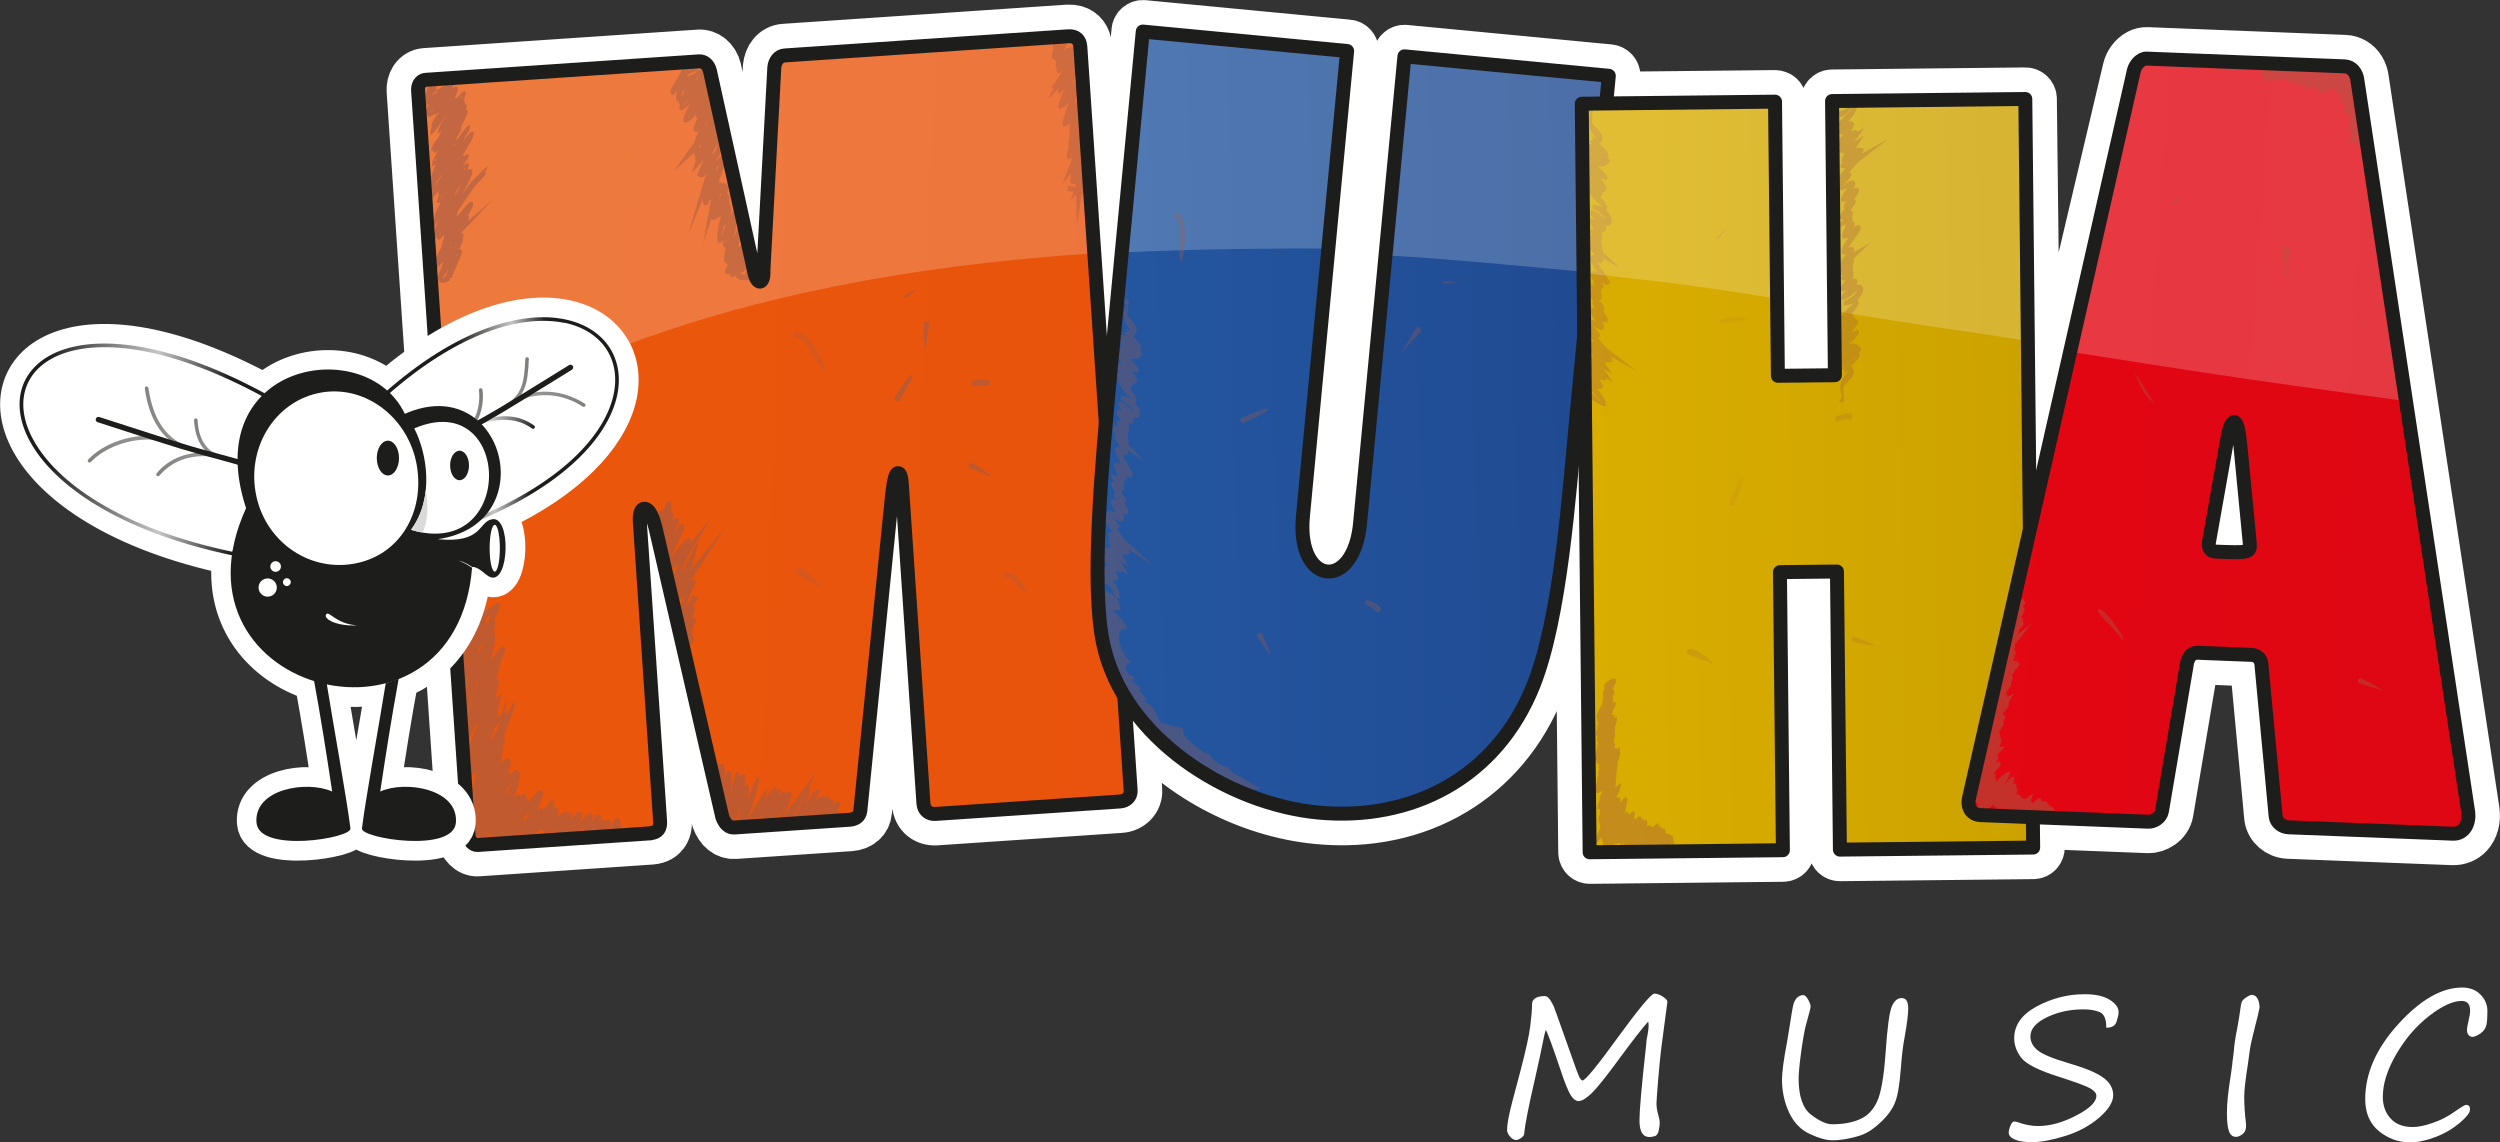 <?xml version="1.0" encoding="UTF-8"?> <svg xmlns="http://www.w3.org/2000/svg" xmlns:xlink="http://www.w3.org/1999/xlink" id="Layer_2" data-name="Layer 2" viewBox="0 0 254.32 116.21"><rect x="0" y="0" width="254.32" height="116.21" fill="#333333" stroke="none"/><defs><style> .cls-1 { opacity: .2; } .cls-1, .cls-2, .cls-3, .cls-4, .cls-5 { fill: #fff; } .cls-6, .cls-7, .cls-8, .cls-9, .cls-10, .cls-11 { fill: #a65c45; } .cls-12 { fill: url(#GradientFill_4-4); } .cls-12, .cls-13, .cls-2, .cls-7, .cls-14, .cls-15, .cls-16, .cls-4, .cls-17, .cls-18, .cls-19, .cls-20, .cls-8, .cls-5, .cls-21, .cls-22, .cls-9, .cls-23, .cls-24, .cls-25, .cls-10, .cls-26, .cls-27, .cls-11 { fill-rule: evenodd; } .cls-13 { fill: url(#GradientFill_4); } .cls-2 { stroke-width: 4px; } .cls-2, .cls-15, .cls-16, .cls-28, .cls-29 { stroke-linejoin: round; } .cls-2, .cls-15, .cls-28 { stroke: #fff; stroke-linecap: round; } .cls-7 { opacity: .6; } .cls-14 { fill: url(#GradientFill_4-8); } .cls-30, .cls-5, .cls-10 { opacity: .3; } .cls-15 { stroke-width: 6px; } .cls-15, .cls-16, .cls-29 { fill: none; } .cls-16, .cls-29 { stroke: #1d1d1b; stroke-width: 1.42px; } .cls-17 { fill: url(#GradientFill_4-5); } .cls-18 { fill: #dadada; } .cls-19 { fill: url(#GradientFill_6); } .cls-31 { fill: url(#GradientFill_1); } .cls-20 { fill: url(#GradientFill_5-2); } .cls-8 { opacity: .5; } .cls-28 { stroke-width: 5px; } .cls-28, .cls-24 { fill: #1d1d1b; } .cls-21 { fill: url(#GradientFill_5); } .cls-22 { fill: url(#GradientFill_2); } .cls-9 { opacity: .1; } .cls-23 { fill: url(#GradientFill_4-7); } .cls-25 { fill: url(#GradientFill_4-6); } .cls-26 { fill: url(#GradientFill_4-2); } .cls-32 { fill: url(#GradientFill_3); } .cls-27 { fill: url(#GradientFill_4-3); } .cls-11 { opacity: .4; } </style><linearGradient id="GradientFill_2" data-name="GradientFill 2" x1="31.59" y1="-38.87" x2="106.47" y2="-38.87" gradientTransform="translate(8.45 81.31) rotate(1.94)" gradientUnits="userSpaceOnUse"><stop offset="0" stop-color="#ea580c"></stop><stop offset="1" stop-color="#e9530d"></stop></linearGradient><linearGradient id="GradientFill_3" data-name="GradientFill 3" x1="108.32" y1="53.13" x2="161.33" y2="53.13" gradientTransform="translate(1.99 -7.68) rotate(-1.13)" gradientUnits="userSpaceOnUse"><stop offset="0" stop-color="#2457a1"></stop><stop offset="1" stop-color="#204a91"></stop></linearGradient><linearGradient id="GradientFill_1" data-name="GradientFill 1" x1="156.14" y1="73.94" x2="201.26" y2="73.94" gradientTransform="translate(4.4 -23.68) rotate(-.6)" gradientUnits="userSpaceOnUse"><stop offset="0" stop-color="#daae00"></stop><stop offset="1" stop-color="#cca200"></stop></linearGradient><linearGradient id="GradientFill_6" data-name="GradientFill 6" x1="188.27" y1="8.28" x2="239.1" y2="8.28" gradientTransform="translate(15.71 22.13) rotate(4.03)" gradientUnits="userSpaceOnUse"><stop offset="0" stop-color="#e30613"></stop><stop offset="1" stop-color="#de0713"></stop></linearGradient><linearGradient id="GradientFill_4" data-name="GradientFill 4" x1="-5.43" y1="42.49" x2="39.02" y2="42.49" gradientUnits="userSpaceOnUse"><stop offset="0" stop-color="#1d1d1b"></stop><stop offset="1" stop-color="#fff"></stop></linearGradient><linearGradient id="GradientFill_4-2" data-name="GradientFill 4" x1="11.28" y1="44.6" x2="30.88" y2="44.6" xlink:href="#GradientFill_4"></linearGradient><linearGradient id="GradientFill_4-3" data-name="GradientFill 4" x1="-6.37" y1="47.24" x2="44.09" y2="47.24" xlink:href="#GradientFill_4"></linearGradient><linearGradient id="GradientFill_4-4" data-name="GradientFill 4" x1="-19.32" y1="45.7" x2="44.17" y2="45.7" xlink:href="#GradientFill_4"></linearGradient><linearGradient id="GradientFill_5" data-name="GradientFill 5" x1="-18.5" y1="45.75" x2="48.11" y2="45.75" gradientUnits="userSpaceOnUse"><stop offset="0" stop-color="#1d1d1b"></stop><stop offset=".35" stop-color="#1d1d1b"></stop><stop offset=".52" stop-color="#c6c6c6"></stop><stop offset=".63" stop-color="#1d1d1b"></stop><stop offset="1" stop-color="#1d1d1b"></stop></linearGradient><linearGradient id="GradientFill_5-2" data-name="GradientFill 5" x1="34.82" y1="42.05" x2="66.1" y2="44.78" xlink:href="#GradientFill_5"></linearGradient><linearGradient id="GradientFill_4-5" data-name="GradientFill 4" x1="79.33" y1="39.08" x2="33.33" y2="42.3" xlink:href="#GradientFill_4"></linearGradient><linearGradient id="GradientFill_4-6" data-name="GradientFill 4" x1="53.32" y1="41.14" x2="43.32" y2="42.19" xlink:href="#GradientFill_4"></linearGradient><linearGradient id="GradientFill_4-7" data-name="GradientFill 4" x1="62.38" y1="37.97" x2="42.56" y2="40.06" xlink:href="#GradientFill_4"></linearGradient><linearGradient id="GradientFill_4-8" data-name="GradientFill 4" x1="54.39" y1="43.48" x2="48.71" y2="42.47" xlink:href="#GradientFill_4"></linearGradient></defs><g id="_буквы_контур" data-name="буквы контур"><g><path class="cls-3" d="M167.67,103.92c-.64.71-1.62,1.98-2.96,3.8-1.33,1.82-2.27,2.99-2.81,3.51-.54.52-.99.78-1.33.78-.27,0-.52-.2-.78-.59-.25-.4-.58-1.2-.98-2.4-.83-2.46-1.34-3.87-1.56-4.25-.08.22-.17.58-.26,1.07-.21,1.04-.48,2.32-.82,3.82-.67,2.88-1.04,4.79-1.13,5.73-.01.12-.12.24-.31.38-.2.14-.36.2-.48.2-.23,0-.45-.12-.64-.35-.2-.23-.3-.46-.3-.68,0-.57.19-1.56.56-2.97l.84-3.17c.52-2,.84-3.47.96-4.41.12-.94.18-1.68.18-2.22s.44-.84,1.32-.84c.19,0,.38.16.59.49.2.32.34.61.41.86.08.24.18.52.3.82l1.29,3.63c.51,1.48.83,2.32.94,2.51.12.19.22.28.29.28.33-.07,1.49-1.49,3.49-4.25,2.23-3.06,3.5-4.59,3.81-4.59.26,0,.54.1.86.3.31.2.47.38.47.53,0,.07-.19,1.48-.56,4.25-.14,1.02-.26,2.25-.38,3.69-.12,1.44-.17,2.25-.17,2.42,0,.33.06.7.17,1.1.11.36.16.65.16.87,0,.18-.03.43-.1.76-.07.33-.2.53-.42.58-.22.06-.39.09-.52.09-.68,0-1.02-.56-1.02-1.69,0-1.03.22-3.56.67-7.57.03-.32.05-.52.05-.6,0-.05.04-.27.12-.65.06-.32.09-.59.09-.81s-.02-.36-.05-.43Z"></path><path class="cls-3" d="M186.44,116c-.63,0-1.41-.21-2.33-.64-.92-.43-1.62-1.15-2.1-2.17-.48-1.02-.73-2.14-.73-3.36,0-.74.16-1.97.49-3.7.06-.32.14-.82.25-1.51.21-1.37.35-2.2.43-2.48.08-.28.21-.5.38-.66.18-.16.38-.25.61-.25.16,0,.33.15.5.46.17.3.25.54.25.71,0,.13-.15.71-.44,1.75-.16.52-.32,1.45-.51,2.77-.18,1.32-.27,2.26-.27,2.8,0,1.81.43,3.04,1.27,3.68.85.64,1.56.97,2.13.97,1.11,0,2.05-.17,2.83-.51.78-.34,1.37-.95,1.77-1.84.4-.89.68-2.55.85-4.96.17-2.47.37-4.01.61-4.62.24-.61.58-.91,1.03-.91s.66.36.66,1.07c0,.61-.13,1.6-.38,2.98-.16.85-.28,1.85-.36,2.99-.07.9-.16,1.7-.28,2.38-.12.69-.3,1.26-.57,1.72-.26.46-.6.89-1,1.29-.4.4-.82.75-1.26,1.05-.44.3-1.04.54-1.81.72-.77.18-1.45.27-2.03.27Z"></path><path class="cls-3" d="M214.27,104.53c0-.86-.22-1.38-.67-1.57-.45-.19-1-.28-1.66-.28-1.37,0-2.61.27-3.72.81-1.11.54-1.67,1.18-1.67,1.94,0,.54.24,1.01.74,1.42.49.4,1.57.85,3.23,1.33,1.6.47,2.75.94,3.43,1.44.68.49,1.02,1.09,1.02,1.79s-.47,1.46-1.42,2.28c-.95.82-2.09,1.44-3.43,1.86-1.34.42-2.47.64-3.41.64-.78,0-1.37-.09-1.77-.28-.4-.18-.6-.41-.6-.69,0-.19.06-.43.18-.71.12-.28.24-.42.36-.42.13,0,.26.02.4.07.69.26,1.37.39,2.05.39,1.22,0,2.51-.36,3.88-1.07s2.05-1.38,2.05-2c0-.26-.21-.52-.62-.76-.42-.24-1.47-.63-3.16-1.17-2.09-.66-3.38-1.31-3.86-1.94-.48-.63-.72-1.29-.72-1.99,0-1.34.77-2.42,2.31-3.25,1.54-.82,3.15-1.23,4.84-1.23,1.12,0,1.97.19,2.57.57.6.38.9.79.9,1.25,0,.22-.07.54-.2.96-.14.42-.48.63-1.03.63Z"></path><path class="cls-3" d="M229.86,102.51c-.04.25-.25,1.15-.65,2.7-.19.73-.31,1.34-.37,1.84-.04.34-.09.7-.15,1.09-.26,1.65-.39,2.78-.39,3.39,0,.91.06,1.8.17,2.68.07.51-.03.88-.27,1.1-.24.22-.49.34-.73.34-.35,0-.59-.19-.73-.59-.14-.39-.2-1.02-.2-1.89,0-.91.13-2.17.39-3.77.09-.61.14-.97.15-1.09.01-.22.04-.45.08-.68.03-.22.06-.45.08-.68.04-.6.15-1.38.35-2.35.14-.73.24-1.37.31-1.92.05-.39.1-.65.16-.78.06-.14.21-.28.45-.45.24-.16.42-.24.54-.24.27,0,.48.13.61.39.14.26.2.57.2.91Z"></path><path class="cls-3" d="M250.89,112.4c.25,0,.38.15.38.47s-.36.78-1.07,1.38c-.72.6-1.54,1.08-2.48,1.43-.94.36-1.8.53-2.58.53-1.14,0-2.18-.38-3.12-1.13-.94-.76-1.41-1.85-1.41-3.28,0-2.61,1.12-5.15,3.37-7.63,2.25-2.47,4.41-3.71,6.49-3.71.78,0,1.4.24,1.87.72.47.48.7,1.04.7,1.68,0,.59-.03,1.06-.1,1.4-.07.34-.27.63-.61.87-.34.23-.62.35-.82.35-.15,0-.28-.07-.39-.19-.11-.13-.16-.3-.16-.52,0-.15.05-.46.16-.93.11-.46.16-.81.16-1.03,0-.66-.29-.99-.86-.99-.89,0-1.99.51-3.31,1.53-1.31,1.02-2.43,2.32-3.34,3.89-.92,1.57-1.37,3.02-1.37,4.34,0,.88.26,1.62.79,2.2.52.58,1.27.87,2.25.87.56,0,1.24-.14,2.04-.42.81-.28,1.54-.65,2.21-1.13.67-.47,1.07-.71,1.19-.71Z"></path></g></g><g id="Layer_4" data-name="Layer 4"><path class="cls-28" d="M251.78,82.48s0,0,0,0l-11.26-74.4c-.04-.38-.16-.74-.35-1.05-.37-.6-.96-.95-1.62-.98l-20.15-.79c-.25-.01-.54.05-.79.18-.66.33-1.09,1.04-1.21,1.56l-6.74,28.58c-.04.19.03.39.14.55l-2.66,11.76-.14-12.98c.02-.07.03-.14.03-.22l-.29-24.63c0-.39-.32-.7-.71-.7h0l-19.66.21c-.39,0-.71.35-.7.74l.29,27.16-4.38.05-.29-27.19c0-.19-.08-.37-.21-.5-.13-.13-.33-.19-.5-.2l-16.38.17.18-2.02c.03-.39-.27-.73-.66-.77l-20.77-1.98c-.19-.03-.38.04-.52.16-.15.12-.24.29-.25.48l-4.5,47.38c-.22,2.58-1.15,3.9-1.95,4.27-.43.2-.86.16-1.25-.12-.74-.52-1.45-2-1.21-4.57l4.5-47.37c.04-.39-.25-.74-.64-.77l-20.79-1.98c-.19-.03-.37.04-.52.16-.15.12-.24.29-.25.48l-2.95,31.07-2-29.52c-.06-.85-.51-1.45-1.25-1.66-.23-.06-.47-.08-.73-.07l-28.85,1.95c-.49.03-.93.26-1.24.65-.27.33-.43.75-.48,1.24l-1.01,18.95-4.14-18.74c-.23-.95-1-1.58-1.85-1.51l-27.82,1.88c-.46.03-.88.28-1.14.69-.21.33-.31.74-.28,1.16l5.14,75.87c.05.76.8,1.6,1.65,1.54l17.64-1.2c.71-.05,1.09-.37,1.29-.63.26-.34.37-.79.33-1.33l-2.05-30.28c.06.19.13.42.2.7l6.81,29.44c.37,1.01,1.07,1.59,1.93,1.53l11.73-.79c.99-.07,1.66-.66,1.74-1.54l3.02-30.05,1.98,29.28c.04.54.27,1.01.65,1.32.36.29.83.43,1.32.4l18.79-1.27c.48-.03.92-.23,1.24-.55.35-.35.53-.82.49-1.32l-.48-7.06c4.29,5.44,11.52,9.38,18.79,10.07,10.3.99,19-4.18,22.66-13.47,2.24-5.69,3.23-14.89,3.91-22.26l.41,39.07c0,.39.32.7.71.7h0l19.66-.21c.19,0,.37-.08.5-.21.13-.13.21-.32.2-.5l-.29-27.58,4.38-.05.29,27.58c0,.39.32.7.71.7h0l19.66-.21c.39,0,.71-.33.7-.72l-.02-2.35,11.01.43c.84.03,1.92-.59,2.11-1.67l2.55-15.09c.06-.29.22-.42.25-.43l5.58.22c.19,0,.3.1.32.23l1.46,15.6c.12.93.97,1.67,1.98,1.71l16.74.65c.63.02,1.23-.22,1.64-.68.52-.57.75-1.45.62-2.34Z"></path><g><path class="cls-15" d="M225.19,56.08c-.52-.02-.7-.55-.57-1.06l1.82-9.75c.29-1.64.53-2.36.84-2.34.31.01.47.95.61,2.41l.87,9.98c.06.93-.25.92-3.56.76Z"></path><g><path class="cls-22" d="M66.19,84.75c.73-.05,1.01-.49.96-1.21l-2.06-30.41c-.06-.83.12-1.36.43-1.38.31-.02.75.26,1.18,2.01l6.78,29.36c.26.71.7,1.1,1.22,1.06l11.73-.79c.52-.04,1.02-.28,1.09-.91l3.24-32.23c.2-1.68.38-2.11.59-2.12.21-.01.33.29.39,1.12l2.2,32.49c.05.73.6,1.11,1.22,1.06l18.79-1.27c.62-.04,1.11-.49,1.07-1.12l-5.12-75.66c-.05-.73-.49-1.11-1.22-1.06l-28.85,1.95c-.62.04-1,.59-1.06,1.22l-1.11,20.62c.05.73-.13,1.16-.34,1.17-.21.01-.44-.28-.59-1l-4.51-20.44c-.15-.62-.59-1-1.11-.97l-27.82,1.88c-.52.04-.8.58-.76,1.09l5.14,75.87c.03.42.48.91.89.88l17.64-1.19Z"></path><path class="cls-1" d="M109.88,4.74c-.05-.73-.49-1.11-1.22-1.06l-28.85,1.95c-.62.04-1,.59-1.06,1.22l-1.11,20.62c.05.73-.13,1.16-.34,1.17-.21.01-.44-.28-.59-1l-4.51-20.44c-.15-.62-.59-1-1.11-.97l-27.82,1.88c-.52.04-.8.58-.76,1.09l2.39,35.24c7.28-4.54,26.04-16.1,66.4-18.67l-1.42-21.03Z"></path><g><path class="cls-7" d="M66.74,53.53v.05c.21-.34.51-1.02.92-2.18.12-.35.29-.46.48-.4h0c.17.06.19.5.16,1.06.19.07.26.34.15.88l-.03.14c.26-.33.43-.43.55-.36h0c.24.15-.02.71-.36,1.39-.39.8-1.08,1.71-.99,1.77h0c.06.04.24-.57,1.23-2.04.31-.46.53-.59.7-.48.23.16,0,.61-.29,1.22-.42.86-1.05,2.15-1.04,2.16.02.01.28-.39,1.14-1.43.42-.51.69-.64.84-.52.11.09.07.27-.03.5l2.09-2.52-1.84,3.11c-.58.97-.98,1.86-1.19,2.48.2-.31.46-.76.78-1.37l1.13-2.16-.61,2.36c-.07.26-.17.54-.29.82.09-.12.19-.25.3-.39l3.33-4.14-2.87,4.47c-.31.47-.57.86-.8,1.18.17-.14.32-.21.43-.14h0c.17.1.19.3,0,.65-.3.53-.67,1.48-.86,2.18.09-.15.2-.33.32-.54.12-.23.26-.48.42-.75l.49.27h0s0,0,0,0v.02c-.21.37-.39.69-.55.95.05,0,.11,0,.16.03h0c.16.09.14.39-.22,1.05.08-.03.16-.04.24,0h0c.17.1.2.28.02.61-.36.64-.17,1.21-.1,1.42.05.14.07.23-.02.35-.03.04-.07.09-.1.13h0c-.1.13-.23.29-.23.31,0,.03,0,.02-.02,0h-.02s.02.41.02.41c-.39.02-.53-.14-.55-.39h0c-.01-.23.19-.48.35-.69h0s0-.01,0-.01c-.06-.19-.16-.53-.12-.95-.15.11-.3.17-.43.09-.14-.08-.16-.3.03-.75-.05,0-.09,0-.13-.03h0c-.07-.04-.09-.16-.03-.4-.1-.03-.17-.13-.22-.3-.04-.13-.03-.34.03-.6.08-.38.25-.93.45-1.46-.27.27-.51.44-.68.33h0c-.1-.06-.08-.3.16-.81-.13.08-.21.09-.28.03h0c-.17-.14-.08-.37.09-.71-.12,0-.22-.06-.3-.19-.07-.12-.08-.33-.02-.59h0c.06-.29.2-.72.42-1.22-.36.33-.57.42-.66.34-.13-.11-.04-.41.16-.79-.29.21-.48.24-.6.14-.2-.16-.06-.69.19-1.31-.39.43-.61.56-.73.48h0c-.14-.09-.09-.4.05-.8-.25.24-.43.3-.55.22-.23-.14-.11-.83.15-1.58-.23.21-.43.19-.6-.01-.11-.12-.17-.35-.18-.63-.09-1.32,2.32-2.79.56-.04h0ZM67.5,54.58c0-.07,0-.15,0-.23-.21.52-.4.96-.39.96.02.01.1-.21.39-.73h0ZM68.68,53.22c-.05-.03-.05.03-.05.16.09-.06.13-.11.05-.16h0ZM69.25,53.85c-.07-.05-.03,0,.02.08.02-.03.02-.05-.02-.08h0ZM69.84,55.25c-.06-.05-.03.01,0,.11.04-.04.05-.07,0-.11h0ZM68.92,57.04c-.19.18-.31.31-.25.36.04.03.09-.09.25-.36h0ZM69.26,59.7c-.12,0-.22-.01-.12.07h0s.08,0,.12-.07h0ZM69.39,60.23c-.15.19-.21.26-.19.28h0c.08.05.12-.09.19-.28h0ZM69.72,62.84s-.06.05-.09.07h0s0,0,0,0c.06.03.08,0,.09-.07h0ZM70.34,62.32c-.07-.04-.08,0-.06.07.08-.03.11-.04.06-.07h0ZM69.83,63.58c-.09.06-.13.08-.09.11.06.03.08-.02.09-.11h0ZM70.2,65.71s-.02-.05-.03-.08v.08s.03,0,.03,0Z"></path><path class="cls-7" d="M44.41,9.34c-1.1.84-.25-.08.6-.52h0s.04-.02.04-.02l.64-.57c.21-.18.37-.19.51-.04h0c.11.13-.01.46-.24.87.25-.25.43-.29.57-.18h0c.13.11-.02.58-.3,1.18.14-.09.24-.13.32-.12.41-.55.65-.74.77-.66h0c.13.08.05.41-.15.87.09.11.14.27.13.47.06-.02.11-.01.16.02h0s0,0,0,0h0s0,0,0,0c.07.05.04.23-.07.51.04-.01.07-.01.1,0h0c.24.15-.04.69-.47,1.5l-.11.21c.12.2-.16.67-.51,1.3l-.05.09c.1-.08.18-.11.23-.1l.1-.18c.15-.27,1.59-2.27.99-.6-.11.19-.32.59-.69,1.27l.04-.06h0c.5-.74.88-1.32,1.12-1.17h0c.17.1.03.55-.58,1.57-.23.39-.46.78-.67,1.14l.2-.32h0s.02-.03.02-.03l.18.1c.13-.13.2-.21.22-.2l.24.15-.14.24-.02.03h0c-.2.32-.38.62-.56.89.31-.33.5-.44.6-.36.13.09.07.32-.1.65.03-.02.05-.03.08-.03h0c.42-.12.56.08.34.7h0c-.12.33-.4.9-.88,1.78l.14-.2c.07-.1.15-.2.23-.3.12-.2.2-.33.21-.34.13-.19.22-.3.25-.33h0c1.83-1.88,2-1.93,1.36-.96.41-.24.36.01-.92,1.32l-.66.94-.16.23c-.34.49-.68,1-.97,1.47,0,.14-.03.31-.09.54.27-.32.58-.7.94-1.15.32-.4.54-.49.7-.37.17.14-.1.69-.48,1.35h.01s0,0,0,0c.13.09.08.31-.06.61l2.57-2.24-3.23,3.4v.02c.06-.02.13,0,.19.04.1.07.06.27-.05.53.12.16-.07.57-.35,1.07.07-.03.13-.02.18.01h0c.25.18-.03.8-.34,1.49-.27.58-.56,1.23-.58,1.44l-.28-.03.13.25c-.7.38-1.06.32-1.22.03h0c-.15-.28.05-.8.3-1.26.04-.17.09-.36.15-.55.01-.05.03-.09.04-.14-.13.17-.22.28-.28.34-.73.79-.85.59-.56-.27h0s.04-.11.08-.18c.01-.09.04-.19.08-.3h0c.09-.26.26-.62.47-.98.06-.3.18-.7.35-1.22-.05,0-.1,0-.14-.02-.19.29-.37.47-.53.4h0c-.07-.03-.1-.11-.09-.27-.87,1.06-1.25,1.33-.22-.56-.01-.18.1-.57.37-1.25l-.61,1.04.25-1.49c.03-.18.21-.54.46-.99.02-.08.04-.18.07-.29-.14.1-.23.12-.29.08h0c-.1-.08-.03-.37.16-.78-.04-.06-.06-.14-.08-.25h0s0-.11.02-.18c-.41.58-.77,1-1.01.93-.23-.07-.3-.35-.13-.94.06-.22.18-.5.32-.81h0s0-.2,0-.2c.01-.31.27-.98.63-1.8-.2.24-.32.32-.39.28h0c-.19-.12.11-.77.58-1.62-.22.24-.36.32-.43.27h0c-.05-.03-.07-.12-.05-.24-.33.16-.34-.06.06-.75h0c.05-.09.19-.27.43-.56h0c.1-.21.21-.43.33-.67-.18.19-.32.29-.35.27h0c-.12-.08.06-.66.91-2.04l-.09.11c-.66,1.12-1.42,2.1-1.54,2.03h0c-.12-.07-.11-.31.1-.77-.2-.19.14-.7.57-1.34.05-.07.1-.14.15-.21-.25.22-.41.3-.51.27-.34.25-.54.3-.64.2h0c-.22-.21-.32-.59.12-1.28-.62.44-.42.2-.56.04-.2-.22,0-.64.23-1.15.22-.49.5-1.1.5-1.49h.56c0,2.72.07,1.41.06,1.38h0ZM44.13,11.06c-.17.19-.29.32-.25.36h0s.08-.08.22-.3l.02-.06h0ZM44.85,13.1s.03-.03.06-.1c-.07.06-.09.08-.06.1h0ZM47,9.76s-.07.05-.13.22c.02,0,.04.01.06.02.08-.13.12-.21.07-.24h0ZM47.13,11.21h0s.02-.04.02-.06l-.02.06h0ZM47.17,11.63l-.03.07v.02s.01.04.01.06c.08-.06.1-.1.03-.14h0s0,0,0,0h0ZM44.44,16.04c-.16.18-.24.3-.17.36.06.03.09-.09.17-.36h0ZM46.22,14.75l.06-.11h-.02s0-.02,0-.02c-.05-.03-.09.03-.16.18.04-.02.08-.04.12-.05h0ZM45.03,17.65c-.18.24-.35.46-.5.63-.16.3-.29.59-.4.83.16-.28.35-.6.57-.93.11-.17.23-.35.34-.51v-.02h0ZM47.84,13.9c-.08-.04-.11.02-.12.14.12-.08.19-.1.12-.14h0ZM45.01,19.83l-.03.03c-.14.18-.22.3-.19.32h0s.08-.08.2-.3l.02-.05h0ZM47.27,17.08c-.06-.04-.07.04-.11.21.12-.09.18-.15.11-.21h0ZM46.92,18.74c-.15.19-.3.41-.47.64-.05.16-.12.35-.22.57,0,0,.02,0,.03,0,.27-.48.48-.87.66-1.2h0ZM47.7,21.01c-.06-.05-.03,0,.02.05,0-.02,0-.04-.02-.05h0ZM47.28,22.41h0s.02.03.02.03c0,0,0-.02-.01-.03h0ZM45.93,24.97c-.08.11-.14.19-.17.26.02.02.03.04.04.06.03-.06.07-.17.13-.32h0ZM45.66,27.34s-.06.08-.09.11c-.21.39-.37.6-.5.67-.03.08-.04.14-.03.17h0s.09-.06.33-.2c.05-.19.15-.46.28-.75h0ZM46.51,25.84h0s-.06.06-.14.25c.12-.13.2-.21.14-.25h0ZM44.11,13.19s.03-.02.06-.07c-.08.03-.12.04-.06.07h0ZM43.75,19.76c-.06.02-.1.03-.05.05,0,0,.02-.01.05-.05h0ZM44.82,23.68c-.1.1-.15.14-.09.17h0c.09.04.1-.04.09-.17Z"></path><path class="cls-7" d="M48.34,62.76c.14-.46.25-.88.28-1.17l.27.02s.07-.09.1-.12c.27-.45.36-.42.3.02.02.07.02.18,0,.32.04.12.07.24.1.36.3-.25.64-.52,1.04-.8h0c.17-.13.32-.1.44.05.11.15-.2.86-.62,1.7.01,0,.02.01.03.02h0c.16.09.11.55-.04,1.14.07.08.12.26.14.53.01.19-.03.52-.11.93-.07.39-.19.87-.32,1.37,0,0,0,.02,0,.03l-.02.07c.56-.86,1.08-1.53,1.29-1.44h0c.2.08.22.37-.01.93l-.36.88c0,.09-.01.2-.04.34.02,0,.02.02.02.03h0s-.05.1-.05.1c-.07.28-.18.65-.32,1.05.09-.07.16-.09.22-.07.21.1,0,.96-.37,2.07.1-.14.18-.22.25-.23.15-.18.26-.24.33-.21.1.05.05.4-.1.93-.01.13-.04.32-.1.55,0,.18-.04.46-.12.86.19-.2.36-.35.5-.44l.44-1.83-.08,1.77s.08.09.09.17c1.01-1.81,1.48-2.27-.26,2.23h.03s0,.01,0,.01c.05.03.05.16.01.37.07,0,.11.01.09.06l-.22.46c.03.15.01.41-.05.79-.03.2-.12.55-.25.98l-.03.1c.19-.22.37-.38.5-.44.49-.24.72-.05.54.75-.04.16-.09.35-.18.6.08-.06.15-.08.2-.05h0c.05.03.06.13,0,.32.15-.19.3-.35.44-.48l.1-.09.13.02c.28.05.38.27.32.62-.02.15-.08.35-.17.57.15.2-.08.71-.35,1.36l-.02.04c0,.07-.01.15-.03.25.17-.29.34-.36.51-.27h0s.07.06.08.12c.24-.28.41-.35.53-.26h0c.1.07.11.19.06.34.01,0,.02,0,.03,0,.17.07.21.29.04.67l-.02.05.43-.52c.64-.76.99-.97,1.19-.81h0c.21.18,0,.73-.31,1.38-.04.18-.11.39-.18.61.2-.25.34-.33.46-.25h0c.07.05.11.1.12.17l.4-.46h0s.53-.6.53-.6h0s.06-.07.06-.07l.18.75h0s.25-.37.25-.37l-.28.42.25-.38s-.36.5-.45.61c.26-.18.43-.2.53-.13h0c.14.12.1.43-.03.81,0,.05-.01.11-.03.17.74-.84,1.36-.5,1.5-.39h0c.13.11.07.37-.08.71.17-.24.36-.5.58-.79l.09-.12h.15c.22.02.31.14.3.37,0,.21-.2.65-.4,1.1.13-.2.29-.44.51-.72.43-.56.7-.69.88-.55h0c.22.17.07.58-.09,1.02.12-.19.28-.44.5-.75h0c.15-.2.3-.22.45-.1.18.13.11.43.02.79v.02s0,0,0,0l.31-.46.19.52c.04.1-.18-.38-.16-.29.1-.03.22-.06.35-.07l.26-.04.06.26c.08.37,0,.52.04.51l.19-.44c.12-.28.22-.52.45-.52.22,0,.36.21.38.81h0s-.01,0-.01,0l.06.55h-.04s-.08.02-.12.02c-.21,0-.34-.03-.4-.21-.1.17-.22.31-.39.35-.25.05-.47-.11-.64-.68h-.04c.06.34.06.56.01.7-.15.47-.25,1.02-.52.74h0c-.15-.15-.26-.42-.2-.69-.13.06-.23.05-.31,0-.15-.1-.17-.34-.13-.61-.51.58-.8.71-.96.59h0c-.15-.11-.14-.35-.06-.63-.8.98-1.45.67-1.63.53h0c-.17-.13.15.11.29-.27-1.01,1.23-1.71,1.03-1.86.92-.18-.14-.03-.52.23-1l-.1.12c-.11.14.03-.09-.09.07-.37.46-.61.6-.77.53-.09.07-.15.11-.18.09h0c-.07-.04-.07-.21.05-.54l-.18-.17s-.07-.05-.1-.07c-.17.14-.33.26-.48.38-.43.47-.72.65-.9.62-.46.25-.49.09-.3-.28-.05.01-.1,0-.14-.01h0c-.07-.04-.11-.11-.13-.2-.26.32-.45.4-.58.32-.05-.03-.08-.07-.1-.12-.25.48-.46.62-.64.53h0c-.05-.02-.09-.07-.11-.13-.1.1-.17.13-.23.11-.03-.01-.05-.03-.07-.06-.17.35-.34.46-.5.39-.04-.02-.07-.05-.09-.09-.09.09-.17.12-.25.09h0c-.08-.03-.12-.14-.12-.3-.3.67-.49.89-.63.84h0c-.26-.1-.14-.6.01-1.21.06-.23.14-.47.21-.69-.4.66-.67.86-.84.77h-.01s-.09.21-.09.21c-.09.63-.33.37-.62,0-.11.12-.2.19-.28.22-.14.25-.26.39-.33.37h0c-.12-.04-.14-.31,0-.9-.15.17-.25.23-.33.19h0c-.18-.08-.08-.69.13-1.46-.03,0-.06,0-.08,0h0c-.22-.09-.05-1,.24-2.01.03-.4.14-.96.26-1.57.13-.67.28-1.42.4-2.06-.16.3-.3.47-.41.44h0s-.02,0-.03-.01c-.51.93-.83,1.25-1.01,1.17h0c-.29-.14,0-1.45.42-2.83-.03,0-.05-.02-.08-.04h0c-.15-.09-.23-.29-.24-.58-.01-.33.06-.85.22-1.52-.03-.11-.04-.27,0-.47h0c.05-.31.09-.59.14-.86-.13.02-.24-.02-.33-.12h0s0,0,0,0c-.23-.25-.03-1.24.29-2.38-.06-.04-.11-.21-.16-.6v-.08s.03-.07.03-.07l.03-.06h0c.05-.1.15-.31.29-.62-.19.21-.32.27-.41.23h0c-.15-.08-.12-.43,0-.9h-.03c-.42.15-.64-.02-.53-.59.04-.21.15-.52.35-.96-.01-.01-.03-.03-.04-.04-.19.24-.25.17-.14-.28,0-.1.01-.25.06-.42-.05.05-.1.08-.14.11-.38.26-.6.14-.67-.21-.03-.15,0-.38.11-.64.23-.59.8-1.43,1.55-1.74.01-.03.02-.06.04-.09.05-.13.14-.28.27-.45.15-.38.27-.65.35-.84h0ZM48.73,63.59l-.13.36c.09-.13.17-.28.22-.46l-.1.1h0ZM49.39,63.57s.02,0,.03,0l.38-.68.1-.38c-.16.13-.3.25-.43.36,0,.25-.03.49-.08.69h0ZM48.52,66.67c.18-.27.34-.55.46-.81.04-.14.08-.28.12-.42-.14.2-.25.37-.36.51-.05.21-.13.45-.22.72h0ZM49.91,62.51v.21s.2-.37.2-.37l-.2.16h0ZM49.1,67.31l-.04.1v.04c.11-.17.23-.35.35-.53.06-.22.11-.44.16-.64-.05.11-.09.22-.14.32-.07.19-.15.39-.23.61-.02.05-.06.08-.11.1h0ZM48.71,69.01l-.21.34-.2.62c.07-.11.14-.25.22-.4.06-.18.13-.37.2-.55h0ZM48.17,70.64c.03-.12.07-.26.12-.39l-.06-.05c-.34,1.1-.67,2.18-.73,2.63l.07-.07c.21-1.02.42-1.7.6-2.11h0ZM48.43,73.79c-.08.13-.16.24-.22.33-.1.23-.2.43-.29.59-.17.62-.26,1.12-.28,1.46.02-.04.04-.08.07-.13.14-.39.29-.77.43-1.1.09-.28.19-.61.29-.97h0s.05-.02.1.03h.04s.06-.1.06-.1c.02-.1.05-.2.08-.3-.12.15-.2.21-.27.19h0ZM50.41,69.55s-.06.07-.12.25c.01.02.02.05.03.09.08-.2.11-.32.09-.33h0ZM48.15,76.63l-.06.03-.04.15-.05.17c.05-.11.1-.22.16-.35h0ZM50.25,74.23c-.11.41-.24.89-.4,1.43l.16-.33.74-1.54.03-.13.07-.31c-.16.22-.37.53-.61.88h0ZM49.01,78.74l-.04.18.09-.17.04-.07.02-.05s-.02,0-.04-.02c-.02.05-.05.1-.07.14h0ZM49.13,78.61l.16-.45-.06.13-.12.25s.02.05.02.07h0ZM50.9,78.49v.06c.12-.18.23-.33.34-.44l.02-.07c-.09.11-.2.24-.31.39l-.05.06h0ZM51.54,79.04c-.02.08-.05.17-.07.26.14-.15.2-.22.14-.25h0s-.05-.02-.07,0h0ZM52.11,79.49c-.15.21-.31.44-.47.69l-.02.06c-.09.26-.21.57-.33.89.1-.18.2-.34.29-.49.21-.42.4-.82.53-1.16h0ZM53.1,81.2h0c-.06-.05-.04,0,0,.08.06-.01.07-.03,0-.08h0ZM51.42,83.7l.03-.07h0s-.02.07-.02.07h0ZM54.78,80.92s-.04.06-.11.24c.09-.13.14-.21.11-.24h0ZM53.6,83.23c.08-.22.18-.45.29-.69-.24.29-.45.53-.64.71,0,.09-.01.21-.04.33.15-.21.28-.32.38-.36h0ZM55.52,83.91l-.06.05h0s.02.02.02.02h0s.04-.07.04-.07h0ZM56.22,82.74s.04-.02.06-.03c.03-.06.05-.1.05-.11l-.11.14h0ZM57.52,82.63s-.11.12-.31.45c.22-.24.39-.4.32-.45h0ZM56.57,84.67c-.09.09-.14.15-.08.19.02.02.06-.03.14-.16-.02,0-.04-.02-.05-.03h0ZM58.55,84.39c-.16.21-.31.34-.24.39h0s.08-.11.24-.39h0ZM59.81,83.2h0s-.03,0-.01.09c.04-.03.05-.06.02-.09h0ZM59.93,84.01c-.12.15-.24.25-.18.3h0s.06-.08.18-.3h0ZM60.87,84.11c-.05.1-.09.17-.05.2.04.03.02-.05.05-.2h0ZM62.74,83.75c-.06,0-.05.02-.02.04.05-.03.08-.04.02-.04h0ZM47.34,65.05c-.26.25-.46.57-.6.85.16-.2.36-.48.6-.85h0ZM48.45,65.94c.03-.06.05-.1.04-.13-.06.05-.08.09-.04.13h0ZM47.72,68.59c-.21.42-.36.72-.3.76h0c.05.03.09-.22.3-.76h0ZM47.5,73.03h0s0,.01,0,.01h0s0,0,0,0h-.01ZM48.53,74h.04s0,0,0,0h-.04s0,0,0,0h0ZM48.56,74.01h-.04s.03.02.03.02v-.02h0ZM47.82,77.52c-.33.99-.64,1.81-.61,1.82h0s.15-.43.62-1.52c-.02-.08-.02-.17,0-.28v-.03h0ZM47.73,83.38h0s.02,0,.03-.02l.04-.13.05-.23M48.31,83.2c-.35.88-.65,1.63-.6,1.65h0s.16-.44.61-1.53v-.12h0ZM50.02,85.71c-.11.08-.18.13-.07.17h0s.06-.04.07-.17h0ZM50.66,85.22c-.02.06-.01.09.03.11h0s.02,0,.03,0v-.02s-.04-.05-.06-.1h0ZM51.02,85.31h0s.02.03.04.04c.07.03.03,0-.04-.04h0ZM51.96,84.98s0,.06.03.07h0c.06.03.02-.02-.01-.1l-.02.03h0ZM51.61,84.99v-.1s0,.08,0,.1h0ZM52.88,83.59s.03-.02.03-.03l-.03.03h0ZM52.82,84.47c-.06.09-.1.16-.05.19.04.03.03-.04.05-.19h0ZM49.98,63.66l-.02.04v.03s.03-.06.02-.07h0ZM50.98,66.31s-.03,0-.04.04c.06-.01.1-.01.04-.04h0ZM53.27,81.61s.07.02.01,0c0,0,0,0-.01,0h0ZM54.81,82.7s-.06-.02-.06,0c.1.03.18.06.06,0h0Z"></path><path class="cls-7" d="M73.28,77.7v.04c.08-.06.17-.07.27-.04h0c.25.08.21.85.14,1.76.16-.82.34-1.14.54-1.1h0c.3.06.21,1.12.1,2.32-.01.14-.03.28-.05.41.06-.36.13-.76.22-1.22.2-1.01.39-1.38.58-1.35h0s0,0,0,0c.1.02.13.26.13.62.05-.1.1-.18.15-.21.39-.34.59-.23.49.51-.02.13-.05.31-.1.54.1-.13.19-.19.27-.17.2.04.26.51.05,1.67.03-.11.07-.23.11-.35.52-1.61.86-2.17,1.01-2.12h0c.11.05-.15,1.49-.61,2.86-.19.57-.4,1.14-.6,1.6h0s.43-.77.87-1.55c.11-.2.25-.39.39-.57.37-.63.66-.98.83-1.14l.05-.19s0,.06-.03.17c.09-.09.14-.11.15-.11l-.16.18c-.06.25-.17.68-.36,1.15.76-1.09,1.15-1.43,1.27-1.35h0c.05.04,0,.24-.13.54.29-.29.48-.36.59-.27h0s-.08.32-.31.7c0,.05,0,.1-.04.15-.3.36-.54.74-.71,1.08.23-.31.52-.76.88-1.36.2-.33.37-.42.53-.32.08.05.11.13.1.23.22-.25.38-.31.5-.23h0c.24.15.06.59-.14,1.12-.21.55-.54,1.22-.52,1.24,0,0,.31-.44,1.29-1.73l2.16-2.86-.89,1.67s.02,0,.03,0c.19.08.12.63-.41,1.97.22-.39.46-.8.66-1.09.29-.43.48-.73.72-.58h0c.16.1.03.45-.46,1.28.4-.43.74-.75.93-.66h0c.1.05.16.12.17.22.1-.08.19-.15.28-.19h.02s.16.41.16.41c.11-.08.2-.08.3-.01.21.15.12.33-.04.59-.09.15-.26.33-.4.49-.08.1-.15.19-.22.28,0,.02,0,.03,0,.04.04.04.21-.37,1.11-1.32l.43.37c-.51.63-.47.66-.42.69.11.07.22.15.27.33l-.54.16s-.02,0-.05-.02c-.09-.06-.18-.12-.24-.21-.51.43-.79.52-.93.43-.35.42-.58.68-.74.8-.51.42-.7.27-.66-.23.01-.13.09-.34.22-.6.05-.15.12-.34.22-.57-.54.59-1.07,1.12-1.31.98-.02-.01-.04-.03-.05-.05-.2.21-.37.33-.46.29-.19-.08-.22-.3-.05-.67.88-1.96,1.34-2.57,1.28-2.59-.08-.04-.88,1.67-1.39,2.54-.28.48-.48.8-.72.67h0c-.1-.05-.09-.23.05-.59-.32.27-.53.32-.65.22-.16-.12-.14-.42-.05-.78-.84,1.24-1.25,1.62-1.41,1.52h0c-.11-.07-.05-.36.1-.74-.16.05-.29,0-.39-.12h0c-.05-.07-.08-.16-.08-.28-.16.15-.31.28-.43.36-.35.42-.65.69-.8.62-.05-.03-.09-.08-.11-.16-.16.16-.31.23-.42.2-.02,0-.05-.02-.07-.04-.19.35-.35.56-.48.53h0c-.24-.05-.27-.72.1-2.4l.03-.13c-.08.28-.16.55-.25.8-.25.7-.44,1.22-.71,1.15h0c-.09-.03-.14-.12-.15-.29h0s-.13-.03-.13-.03c-.12.28-.23.39-.31.37h0c-.27-.05-.26-.98-.18-2.07-.14.37-.27.51-.38.49h0c-.16-.03-.23-.35-.24-.8-.16-.05-.28-.22-.32-.52-.05-.38-.03-1.12.21-2.18-.05-.32-.11-.68-.2-1.06l.55-.12h0ZM73.44,81.4s-.03.05-.05.08c-.04.21-.05.35,0,.36h0s.04-.13.05-.43h0ZM74.14,78.91c-.07-.01-.02.05.04.17.02-.1.01-.15-.04-.16h0ZM74.17,81.9c-.15.82-.3,1.49-.21,1.5.05,0,.06-.43.21-1.5h0ZM74.99,79.08c-.07-.01-.03.05.02.18.03-.11.03-.17-.01-.18h0ZM74.66,83.3v.09s.02-.04.01-.09h-.01ZM75.92,80.35c-.05-.01-.15.34-.28.82.19-.59.34-.8.28-.82h0ZM75.55,83.52c-.12.3-.19.43-.15.44.03,0,.08-.17.15-.44h0ZM76.99,79.69c.04-.09.06-.14.05-.15h0s-.05.04-.05.15h0ZM77.85,80.7c.09-.08.14-.13.14-.13l-.07-.02-.05-.04s0,.06-.02.19h0ZM76.74,83.29c-.11.11-.18.16-.13.18.02.01.07-.06.13-.17h0ZM78.6,80.69c.08-.08.12-.14.1-.15h0s-.06.03-.1.15h0ZM79.09,80.81s.02-.03.01-.04c-.04-.04-.04-.01-.01.04h0ZM78.53,83.14c-.2.28-.33.48-.27.52h0s.1-.14.27-.52h0ZM80.11,81.07c-.05-.03-.04.02-.04.12.07-.04.1-.08.04-.12h0ZM80.3,83.14c-.05.07-.07.1-.02.13h0c.12.06.07-.01.01-.13h0ZM81.14,83.3s-.06-.02,0,0c0,0,0,0,0,0h0ZM81.86,82.95l-.13.16s.1-.08.18-.2l-.05.04h0ZM83.03,80.81c-.13-.08-.07,0-.01.12.06-.05.07-.08.02-.11h0Z"></path><path class="cls-8" d="M71.75,6.93h0c.18-.06.31,0,.37.18h0c.04.12-.17.45-.49.87.07,0,.12.02.16.06,1.67,1.55.15-.14.43,1.55h0c.1.09.09.26.02.47.04.11.03.28-.02.48.31.06.43.25.42.52.09.07.13.22.13.43h0c0,.12-.03.27-.09.46l.55-.36-.18.7c-.06.22-.11.42-.17.61h.02s.43-.22.43-.22l-.02.48c-.01.3-.07.58-.16.83l.27-.19.55-.38-.1.66c-.12.75-.66,1.67-1.06,2.34h0c.12-.13.27-.29.47-.46l.18-.16.18.16c.33.28-.07,1.31-.47,2.32,0,.11-.02.22-.03.35.06-.07.12-.09.18-.07h0c.09.03.14.09.16.18l.13-.15.2.1c.32.17.3.59.15,1.09.03,0,.07.01.1.03.16.08.18.42.11.88l.08.12c.23.36.18.75.03,1.1l.04-.02c.26-.49.45-.64.61-.57.08.04.11.16.1.34.05.03.09.06.12.12.14.22-.05.62-.29,1.1.01.06.01.13,0,.21,0,0,0,.02,0,.03-.02.21-.09.5-.17.82l-.02.07.07-.02.8-2.03-.3,2.28v.1s-.02.09-.03.14c-.04.26-.08.49-.11.7.07-.06.15-.13.23-.2.28-.23.47-.24.62-.07h0c.16.19.02.57-.16,1.05l-.04.1.33-.42-.29,1.12c.15-.12.3-.21.47-.16.27.07.36.49.03,1.69l-.06.21h-.22s-.32,0-.32,0c-.49.03-.75-.16-.86-.48-.22.18-.36.22-.45.15h0c-.09-.07-.11-.18-.08-.32-.02,0-.04.01-.06.02-.4.09-.61-.08-.41-.56.04-.09.1-.19.21-.33-.06-.06-.12-.14-.17-.25-.03,0-.05,0-.07,0h0c-.07-.03-.12-.12-.13-.26-.05-.09-.05-.21,0-.35.02-.29.09-.65.17-1.03-.07.06-.13.08-.18.06h0c-.16-.07-.13-.37-.02-.78-.22.28-.38.37-.51.32-.26-.12-.18-.84,0-1.7-.1-.16-.03-.28.09-.44l.1-.46.03-.13c-.18.13-.32.2-.43.22-.19.19-.33.24-.45.18h0s-.07-.06-.1-.12l-.81,2.4.68-3.78c.03-.17.06-.33.09-.49-.04,0-.08-.02-.12-.04-.15.35-.3.57-.46.55-.2-.03-.29-.22-.24-.64l-1.49,3.56,1.49-5.02c.13-.46.27-.84.38-1.15-.03.04-.05.07-.08.1-.23.29-.48.41-.72.22l-.17-.13.08-.2c.23-.56.43-1.03.6-1.43-.11.13-.22.27-.34.41l-.88,1.02.39-1.28.02-.07c-.13.02-.14-.05,0-.24h-.03s-.08-.22-.08-.22c-.03-.09-.06-.18-.08-.27l-.03.02-2.01,1.84,1.59-2.22c.18-.25.34-.48.48-.69.09-.41.26-.79.43-1.08-.12.02-.2,0-.26-.03-.06.01-.1,0-.14-.02-.23-.17,0-.72.31-1.37-.04,0-.07-.02-.09-.04-.08-.07-.09-.17-.07-.3-.67.74-1.04.93-1.22.78h0c-.24-.21.16-1.05.62-1.92-.57.61-.88.77-1.03.65-.11-.09-.09-.3,0-.57-.03,0-.06-.01-.08-.03-.05-.05-.06-.11-.04-.2-.06,0-.11-.02-.15-.05-.18-.13-.15-.55-.02-1.08l-.11.13c-.26.31-.41.47-.58.03-.05-.13.02-.26.19-.55h0c.19-.33.55-.93,1.09-1.9.32-.58.55-.76.73-.65,2.6,1.44-3.02,2.05,1.48.64h0ZM69.99,10.1h0s-.05.05-.05.05c-.23.31-.4.54-.35.57.04.03.12-.17.41-.62h0ZM69.57,9.43c-.02-.12-.02-.26,0-.4-.17.47-.29.82-.27.83.01,0,.08-.12.28-.43h0ZM71.17,7.78c-.17.09-.31.19-.44.29.05,0,.09,0,.13.04l.3-.33h0ZM70.73,10.78s0,.03,0,.04c.03.03.24-.45,0-.04h0ZM70.43,11.29h-.02c-.26.39-.45.68-.42.71h0c.06.05.09-.23.44-.71h0ZM71.95,11.34l-.04.05-.02.04.04-.05.02-.03h0ZM71.97,12.3c-.08.11-.17.22-.25.32h0c-.04.06-.09.1-.14.14l-.05.05c.09-.08.2-.18.35-.29.03-.08.06-.15.09-.22h0ZM72.6,13.76l-.03.09h0s0,0,0,0c0,.01,0,.03.01.05.02-.06.04-.11.06-.17l-.04.03h0ZM72.12,13.43c.03-.08.06-.16.09-.25-.05.1-.1.21-.15.31l.06-.06h0ZM73.05,14.76c-.11.08-.21.16-.3.23l-.14.33-.15.36s.09-.03.14-.02c.16-.29.33-.59.46-.89h0ZM73.13,16.81c-.06.05-.11.09-.17.13-.02.12-.06.25-.1.4.02-.01.05-.02.07-.03.07-.19.14-.36.19-.5h0ZM73.13,19.16l.04-.05h-.03s0-.01,0-.01c-.03,0-.05,0-.06,0v.06s.05,0,.05,0h0ZM73.45,19.63c-.06.06-.11.11-.17.17l-.17.62c.13-.28.25-.57.34-.79h0ZM73.87,22.86c-.08.05-.14.09-.21.12-.18.65-.35,1.15-.31,1.17.04.02.12-.36.51-1.29h0ZM74.48,24.65h-.01s-.07.2-.07.2l.02-.02.06-.18h0ZM73.93,24.52s-.04-.05-.06-.08c-.06.08-.07.14,0,.17h0s.05-.01.06-.09h0ZM75.24,25.77l-.04.03v.05s.04-.08.04-.08h0ZM74.76,27.69v-.08c-.07.04-.1.07-.05.11.02.02.03.01.05-.02h0ZM75.33,27.71c.03.14.12.23.32.22l.02.28v-.28s.11,0,.11,0c.19-.61.34-.78.3-.79-.07-.02-.04.13-.14.23-.2.2-.39.4-.61.34h0s0,0,0,0h0ZM70,6.78c-.07-.04-.03.01.01.1.04-.04.04-.07-.01-.1h0ZM71.43,14.56c-.09.13-.17.25-.26.37,0,.1-.01.19,0,.29.1-.26.18-.47.27-.66h0ZM71.86,20.32c-.06,0-.1,0-.03,0,.01,0,.02,0,.03,0h0ZM73.8,20.33c-.05-.03-.02.04-.01.15.02-.09.03-.14.01-.15Z"></path><path class="cls-11" d="M107.66,4.12c.01.15.02.28.03.41.1-.07.22-.12.36-.17l.58-.22-.22.58c-.07.18-.14.34-.2.48.22-.27.36-.36.42-.34h0s0,0,0,0h0s0,0,0,0c0,.01.01.03.01.06.09-.06.17-.09.25-.06.14-.14.25-.21.33-.17h0c.1.05.09.28-.1.79.18-.15.34-.23.46-.15.07.04.07.16-.01.39.09-.04.17-.02.26.04h0c.11.09-.02.46-.25.95.13.22-.11.94-.43,1.74.08-.08.15-.12.17-.12h0s0,0,0,0h0s0,0,0,0c.04.03.04.18-.06.47l.07-.11h0c.13-.19.27-.22.42-.11h0c.21.14-.06.88-.38,1.74l.1.05c.12-.13.21-.21.22-.21l.06.03.54-.9-.41,1.53c.24-.56.45-.84.58-.9.16-.24.22-.18.15.17.02.28-.12.86-.49,1.69l-.03.1c-.02.06-.08.21-.17.44-.06.15-.12.28-.18.41.27-.34.45-.23.53.18.02.1,0,.28-.06.5-.04.15-.1.33-.18.51.07-.03.14-.04.2-.01h0c.18.08.19.38-.07,1.04.02.06.03.16,0,.3,0,.21-.05.55-.2,1.09.01,0,.02,0,.03,0h0c.06.05.05.42-.08.83.09-.05.18-.07.27-.03h0c.1.05.14.18.09.44,0,.05,0,.11,0,.18.47.3.85-.22.35.49l-.04.06h0s-.04.05-.04.05v.02s-.01,0-.01,0c-.11.18-.28.51-.4.91.09.07.11.15.09.25-.02.14-.1.18-.18.24,0,0,0,0-.01-.02h0s0,.04,0,.04l-.48,3.17-.08-3.21v-.02s-.54.67-.54.67l.31-.94c-.17.02-.39.02-.68-.03l.1-.56c.29.05.53.1.72.14l.03-.09.02-.06h0s0,0,0,0c-.05-.02-.07-.12-.07-.25-.12.1-.24.14-.35.09h0c-.15-.07-.2-.25-.09-.6,0-.1,0-.23.04-.39h0s0,0,0,0h0s-.02-.02-.03-.04l-.86,1.05.9-2.35c.06-.15.12-.29.17-.42-.17.18-.33.28-.46.23h0c-.21-.08-.25-.4.02-1.12l.03-.08c-.09-.29-.02-.78.11-1.3-.1-.19-.04-.68.06-1.19-.17.18-.3.25-.38.23-.14.14-.25.18-.32.14h0c-.29-.15.13-1.36.55-2.47-.3.34-.5.49-.63.51-.15.15-.27.19-.36.14h0c-.27-.15.09-.99.5-1.94.03-.06.05-.12.08-.19-.34.47-.54.62-.64.56h0c-.14-.09-.1-.29.02-.56-1.53,1.72-1.14,1.14-.5.03-.03-.07-.56.34-.21-.08.19-.3.41-.64.66-1.02h0c.14-.21.27-.4.39-.57-.03,0-.06,0-.09-.02h0c-.11.16-.22.23-.38.15h-.02c-.14-.09-.15-.24-.03-.5h-.03s0-.01,0-.01c-.14-.08-.18-.21-.09-.43-.02-.09-.03-.21,0-.38-.13.08-.27-.02-.38-.22-.05-.08-.07-.25-.03-.43.02-.1.06-.22.13-.35,0-.23,0-.53-.03-.94l.56-.04h0ZM108.97,5.18s-.01.05-.02.08c.03-.04.04-.06.02-.08h0ZM107.83,6.91s-.03,0,0,0h0ZM109.27,5.79c-.08-.05-.12.06-.17.24.14-.15.2-.22.17-.24h0ZM108.07,8.88c-.12.04-.19.07-.09.14.05.03.06-.02.09-.14h0ZM109.02,8.85s.04-.04.02-.05h0s-.01.01-.01.05h0ZM108.98,15.57c-.09.05-.15.07-.09.09h0s.06-.02.09-.09h0ZM110.05,19.75h0s0,.02,0,.02v-.02Z"></path><path class="cls-10" d="M98.74,47.66c-.15-.06-.22-.22-.16-.37.06-.15.22-.22.37-.16.15.06,1.95,1.22,1.93,1.34,0,0-2-.76-2.14-.81h0ZM92,30.26c-.1-.25,1-.7,1.36-.98,0,0-1.33,1.24-1.36.98h0ZM93.96,32.92c.03-.15.18-.25.33-.22s.25.18.22.33c-.07.37-.42,2.89-.42,2.89,0,0-.19-2.7-.13-3h0ZM91.52,40.68c-.08.13-.26.17-.39.09-.13-.08-.17-.26-.09-.39,2.05-3.27,2.4-2.77.48.3h0ZM81,34.34c-.16,0-.27-.14-.27-.3s.14-.27.3-.27c1.48.09,3.06,3.9,3.06,3.9-.68.37-1.94-3.27-3.09-3.34h0ZM99.2,39.25c-.15.04-.31-.05-.34-.2-.04-.15.05-.31.2-.34.27-.07,1.96-.4,1.52.45-.15.29-.51-.12-1.38.1Z"></path><path class="cls-10" d="M98.74,47.66c-.15-.06-.22-.22-.16-.37.06-.15.22-.22.37-.16.15.06,1.95,1.22,1.93,1.34,0,0-2-.76-2.14-.81h0ZM92,30.26c-.1-.25,1-.7,1.36-.98,0,0-1.33,1.24-1.36.98h0ZM93.96,32.92c.03-.15.18-.25.33-.22s.25.18.22.33c-.07.37-.42,2.89-.42,2.89,0,0-.19-2.7-.13-3h0ZM91.52,40.68c-.08.13-.26.17-.39.09-.13-.08-.17-.26-.09-.39,2.05-3.27,2.4-2.77.48.3h0ZM102.31,58.78c-.16,0-.27-.14-.27-.3s.14-.27.3-.27c1.48.09,2.07,1.96,2.07,1.96-.68.37-.96-1.33-2.1-1.4h0ZM99.2,39.25c-.15.04-.31-.05-.34-.2-.04-.15.05-.31.2-.34.27-.07,1.96-.4,1.52.45-.15.29-.51-.12-1.38.1Z"></path><path class="cls-10" d="M98.74,47.66c-.15-.06-.22-.22-.16-.37.06-.15.22-.22.37-.16.15.06,1.95,1.22,1.93,1.34,0,0-2-.76-2.14-.81h0ZM92,30.26c-.1-.25,1-.7,1.36-.98,0,0-1.33,1.24-1.36.98h0ZM93.96,32.92c.03-.15.18-.25.33-.22s.25.18.22.33c-.07.37-.42,2.89-.42,2.89,0,0-.19-2.7-.13-3h0ZM91.52,40.68c-.08.13-.26.17-.39.09-.13-.08-.17-.26-.09-.39,2.05-3.27,2.4-2.77.48.3h0ZM80.97,58.14c.07-1.24,2.82,1.44,2.37,1.7.11-.28-2.06-1.06-2.37-1.7h0ZM99.2,39.25c-.15.04-.31-.05-.34-.2-.04-.15.05-.31.2-.34.27-.07,1.96-.4,1.52.45-.15.29-.51-.12-1.38.1Z"></path></g><path class="cls-16" d="M66.19,84.75c.73-.05,1.01-.49.96-1.21l-2.06-30.41c-.06-.83.12-1.36.43-1.38.31-.02.75.26,1.18,2.01l6.78,29.36c.26.71.7,1.1,1.22,1.06l11.73-.79c.52-.04,1.02-.28,1.09-.91l3.24-32.23c.2-1.68.38-2.11.59-2.12.21-.01.33.29.39,1.12l2.2,32.49c.05.73.6,1.11,1.22,1.06l18.79-1.27c.62-.04,1.11-.49,1.07-1.12l-5.12-75.66c-.05-.73-.49-1.11-1.22-1.06l-28.85,1.95c-.62.04-1,.59-1.06,1.22l-1.11,20.62c.05.73-.13,1.16-.34,1.17-.21.01-.44-.28-.59-1l-4.51-20.44c-.15-.62-.59-1-1.11-.97l-27.82,1.88c-.52.04-.8.58-.76,1.09l5.14,75.87c.03.42.48.91.89.88l17.64-1.19Z"></path></g><g><path class="cls-32" d="M163.66,7.72s-3.33,35.07-3.33,35.07c-.71,7.47-1.57,19.92-4.3,26.84-3.78,9.59-12.53,13.92-21.93,13.03-9.12-.87-19.8-7.5-21.88-17.19-1.26-5.97-.18-17.91.83-28.58l3.2-33.68,20.79,1.98-4.5,47.37c-.64,7.02,5.23,7.67,5.83.54l4.5-47.37,20.79,1.98Z"></path><g><path class="cls-1" d="M114.11,25.68c6.14-.29,13.86-.44,21.01-.39l1.91-20.1-20.79-1.98-2.14,22.47Z"></path><path class="cls-1" d="M157.15,7.1l-14.29-1.36-1.88,20.26c4.67.13,19.12,1.59,20.86,1.7.83-8.76,1.8-19.98,1.8-19.98l-6.5-.62Z"></path><g><g class="cls-30"><path class="cls-6" d="M112.54,59.2c.53.59.77.91.82,1.05l-.1-.04c-.13-.24-.3-.44-.45-.58l.76,1.16c.17.08.31.1.37.02.03-.08.01-.16-.08-.25.06-.28-.11-.75-.73-1.52.26.04.5.02.59-.13.05-.08.04-.18-.05-.32.04-.09,0-.21-.17-.37,0-.04,0-.09,0-.15.23.13.45.2.56.11.05-.04.07-.09.08-.15l.66.45-.64-1.1c-.05-.09-.18-.24-.33-.41l1.01.7-.64-1.09c-.04-.06-.07-.12-.11-.17h.05c.15.02.3.03.47,0l.35-.05-.12-.33c-.02-.06-.06-.12-.1-.19l2.54,1.66-2.76-2.48c-.13-.11-.53-.65-.91-1.19.06,0,.11-.02.15-.06.19-.18.07-.34-.1-.59-.2-.27-.59-.74-.57-.76.03-.05.09.19.5.47.36.24.58.22.71.03.11-.16.01-.44-.14-.75.26.2.44.22.56.1.19-.19-.07-.63-.35-1.1.03-.01.06-.04.09-.06.19-.18-.05-.54-.33-.96-.02-.03-.04-.06-.07-.09.22-.05.3-.21.27-.44,0-.06-.03-.14-.06-.22.08-.11.09-.29.06-.5.05.02.09.03.11.02.17-.09.21-.23.1-.44-.05-.09-.09-.18-.14-.25l.1.1c.3.29.51.33.66.17.19-.2-.09-.66-.42-1.21-.22-.37-.48-.8-.64-1.08.29.17.48.14.6-.03.06-.09.05-.24,0-.4l1.67,1.13-1.55-1.68-.08-.77c-.01-.12-.03-.22-.04-.32l.03.02.09-.41c.05-.24.02-.49-.06-.73l.06.04.13.1.15-.06c.24-.1.26-.31.15-.58v-.03c.08.04.16.06.23.06.23,0,.38-.12.44-.33.04-.13.03-.3-.03-.48-.07-.23-.22-.51-.46-.77.04-.04.08-.08.1-.14.03-.06.03-.12.03-.2l.1.05-.14-.22c-.09-.29-.33-.63-.59-.95.06,0,.11-.02.16-.07.07-.05.08-.15.06-.27l.3-.11-.06-.08c.06,0,.13-.02.19-.07.2-.18,0-.51-.28-.96-.06-.1-.13-.2-.2-.31.03.02.05.03.08.05.64.35.88.24.43-.47-.08-.13-.3-.38-.72-.78.24.09.52.09.74.03.17-.05.32-.13.41-.25.05,0,.08-.03.11-.06.08-.09.05-.27-.17-.58.02,0,.04-.02.05-.04.2-.17-.04-.55-.74-1.37.07-.03.12-.08.16-.14.73-1.05-1.11-1.59-.74-2.41l.12-1.06-.52-.2.27.71c-.47,1.02-.13,1.74,0,1.91.08.2.44.68.4.73-.01.02-.08-.1-.38-.31l.03.41h-.4c.13.15.25.28.36.39l-1.12-.27.65.59c-.09.02-.15.07-.19.15-.05.1.03.26.18.44h-.05s-.08.18-.08.18c-.1.21-.12.44-.08.66-.02.01-.04.03-.06.05-.15.15.02.6.28,1.09-.27-.19-.43-.23-.51-.16-.14.13-.01.46.21.83.02.05.04.1.07.15-.09-.03-.16-.02-.21.02-.12.1-.02.42.15.79-.02,0-.04,0-.05.01-.11.11.06.55.91,1.47l.04.04.05.02s.04.02.04.02c.11.15.19.26.18.29-.13-.1-.7-.24-.86-.32-.03-.01-.06-.03-.06-.03l-.08.45c.61.28,1.23.87,1.33,1.21-.05-.03-.13-.1-.22-.19-.77-.77-1.12-.96-1.28-.81-.19.19.02.5.29.89,0,0,.07.1.07.1-.32-.22-.47-.25-.59-.02-.09.17,0,.28.13.46.09.13.23.32.35.53-.03-.02-.06-.03-.09-.03-.35-.05-.51.12-.26.5.02.03.04.06.08.1-.37-.22-.54-.09-.55.27,0,.11.04.25.11.42.03.06.06.12.09.19-.16.19.03.5.27.87.07.11.15.21.23.31-.22-.07-.37-.02-.47.12-.18.27.18.97.57,1.62-.32-.19-.52-.19-.62-.08-.16.17-.04.54.15.9.01.12.05.26.08.41.01.04.02.09.04.13-.27-.23-.6-.32-.61-.32l-.05.04-.03.06s.07.25.37.63c-.13-.03-.23,0-.29.06-.17.18.06.61.33,1.05-.01,0-.02.02-.04.03-.15.14-.03.44.16.78-.24-.14-.39-.15-.48-.06-.2.2.04.62.31,1.07.06.1.12.19.18.27-.53-.3-.81-.28-.93-.09-.03.05-.05.11-.05.18-.38-.17-.44.04-.24.54.04.11.13.27.25.46.17.28.42.64.67.99-.29-.12-.44-.12-.51-.02-.1.15,0,.32.18.52-.16,0-.19.19-.12.51.02.09.1.23.21.37-.06.03-.11.06-.15.11-.22-.07-.35-.04-.41.05-.09.12-.02.31.11.52-.49-.02-.56.06-.45.2l-.16-.07.57.84c.1.14.18.25.26.34-.14-.09-.26-.08-.34.01-.14-.04-.25-.03-.33.1-.09.19-.03.32.18.45.05.03.1.06.15.08-.15-.02-.27,0-.34.15l-.08.17.08.09s.02-.1.03-.14l.41.64ZM113.69,57.71h.01s-.01.02-.01.02c-.02.02-.04.01-.07,0l.07-.02ZM114.29,51.81s0,.04-.01.06h0c-.05.05-.02,0,.01-.06ZM114.74,48.07s0,.02-.02.03h0s-.02.02.02-.03ZM113.8,52.59s0,0,0,.01h0s-.02.02,0-.01ZM115.61,35.12h0s-.04.03-.05.02l-.02-.02s-.02-.1-.05-.18c.12.08.17.13.12.17ZM115.13,35.93s-.06-.01-.09-.03c-.06-.02-.12-.07-.16-.13.08.06.17.11.25.16ZM114.02,38.38h0s.05.06.11.23c-.09-.12-.14-.21-.11-.23ZM114.07,42.13s.03-.05.04-.06c-.04.07-.09.15-.04.06ZM113.93,45.92h0s.02,0,.02.04c-.01-.02-.02-.04-.02-.04ZM114.21,41.3h0s.05,0,.07.07c-.09,0-.14,0-.07-.07ZM113.46,49.46h0s.03.02.05.13c-.06-.05-.08-.1-.05-.13ZM113.43,51.25h0s.05.02.09.13c-.08-.05-.13-.08-.09-.13ZM113.78,50.64s-.05-.06-.03-.09c.01,0,.03.01.04.02v.07ZM113.9,47.63s-.03-.01-.05-.02c-.04-.04-.05-.06-.04-.07h0s.04.02.09.09ZM113.36,53.35h0s-.03.03-.03.03c.07-.07.13-.11.03-.03ZM113.18,54.57s.05-.02.11.06c-.1.02-.16.03-.11-.06Z"></path><path class="cls-6" d="M125.44,78.62c-.21-.12-.44-.31-.38-.54-.83-.1-1.59-.6-2.02-1.32-.82-.25-1.48-.86-2.11-1.44-.36-.33-.74-.81-.53-1.25-.48-.07-2.03-.36-2.42-.65-.19-.62-.51-1.2-.93-1.7-.27-.13-.53-.27-.8-.4.16-.08.36-.08.52,0-.31-.41-.63-.82-.94-1.24.1,0,.21-.02.31-.02-.38-.2-.72-.48-.99-.81.1-.11.22-.21.34-.3-.37-.17-.77-.37-.92-.74-.15-.38.19-.91.57-.77-.7-.58-1.17-1.43-1.29-2.33-.04-.3-.04-.63.13-.89.17-.26.55-.39.79-.21-.39-.74-.95-1.39-1.63-1.87l.85-.12c-.07-1-.5-1.45-1.4-1.86-.81-.37-.7-.19-.64-.34.08-.19.06-.56.51-.41.09.01.22.09.36.21l-.28-.42c-.12-.14-.24-.27-.4-.44l-.05-.05c-.03.14-.07.29-.1.43-.26,1.11-.15,2.25-.09,3.38.06,1.19.16,2.39.38,3.56.37,1.97,1.08,3.9,2.34,5.46.43.53.91,1.01,1.35,1.52.45.52.85,1.09,1.28,1.62,1.62,2,4.79,3.73,7.13,4.8,1.22.56,2.56.98,3.88.78-.94-.55-1.88-1.1-2.81-1.65Z"></path></g><path class="cls-10" d="M127.94,64.81c-.09-.13-.06-.3.07-.39.13-.09.3-.06.39.07.09.13.93,2.1.85,2.19,0,0-1.23-1.74-1.32-1.87h0ZM146.78,28.75c.06-.26,1.22-.02,1.68-.05,0,0-1.79.28-1.68.05h0ZM144.09,33.37c.11-.11.29-.11.4,0,.11.11.11.29,0,.4-.27.27-1.96,2.16-1.96,2.16,0,0,1.35-2.34,1.56-2.56h0ZM126.57,43c-.14.06-.31,0-.37-.14s0-.31.14-.37c3.53-1.56,3.54-.95.23.52h0ZM119.56,22.12c-.12-.09-.15-.27-.05-.4s.27-.15.4-.05c1.17.9.36,4.94.36,4.94-.77-.07.22-3.8-.7-4.49h0ZM139.04,61.58c-.15-.05-.22-.21-.17-.36.05-.15.21-.22.36-.17.26.09,1.85.77,1.02,1.22-.29.16-.36-.39-1.2-.69Z"></path></g></g><path class="cls-29" d="M163.66,7.72s-3.33,35.07-3.33,35.07c-.71,7.47-1.57,19.92-4.3,26.84-3.78,9.59-12.53,13.92-21.93,13.03-9.12-.87-19.8-7.5-21.88-17.19-1.26-5.97-.18-17.91.83-28.58l3.2-33.68,20.79,1.98-4.5,47.37c-.64,7.02,5.23,7.67,5.83.54l4.5-47.37,20.79,1.98Z"></path></g><g><path class="cls-31" d="M180.57,10.34l.29,27.89,5.8-.06-.29-27.89,19.66-.21.8,76.15-19.66.21-.3-28.29-5.8.06.3,28.29-19.66.21-.8-76.15,19.66-.21Z"></path><path class="cls-31" d="M180.57,10.34l.29,27.89,5.8-.06-.29-27.89,19.66-.21.8,76.15-19.66.21-.3-28.29-5.8.06.3,28.29-19.66.21-.8-76.15,19.66-.21Z"></path><path class="cls-1" d="M206.02,10.07l-19.66.21.27,21.34c8.45,1.48,11.5,1.75,19.68,3.08l-.29-24.63Z"></path><g><path class="cls-10" d="M186.92,11.47c-.05-.15-.17.02.66-.29.05-.02,1.23-.83,1.39-.55h0c.03.08,0,.16-.1.25.04.28-.17.74-.84,1.46.26-.02.5.02.58.18.04.08.03.19-.07.31.03.09-.02.21-.2.36,0,.04,0,.09-.02.15.24-.12.46-.17.56-.07.04.04.07.09.07.15l.69-.41-.72,1.05c-.06.08-.19.22-.36.38l1.06-.62-.71,1.04c-.04.06-.08.11-.12.16h.05c.15,0,.31,0,.47.03l.34.08-.15.32c-.03.06-.07.12-.12.19l2.66-1.47-2.94,2.27c-.14.1-.57.61-1,1.12.06,0,.1.03.14.07h0c.18.19.05.35-.15.58-.22.26-.64.7-.63.72.03.05.1-.18.54-.43.37-.22.59-.18.71.02h0c.1.17-.02.44-.2.74.28-.18.45-.19.56-.06h0c.17.2-.11.63-.43,1.07.03.02.06.04.09.07h0c.17.2-.09.54-.4.94-.02.03-.05.06-.08.09.22.07.28.24.24.46h0c-.01.06-.04.14-.08.21.07.11.06.3.02.5.05-.02.09-.02.12-.01h0c.15.1.19.24.06.45-.05.09-.11.17-.15.24l.11-.09c.32-.27.54-.29.67-.13h0c.18.21-.13.65-.5,1.17-.25.35-.54.76-.72,1.03.3-.15.49-.11.59.07.06.1.03.24-.04.4l1.75-1.01-1.67,1.56-.13.76c-.02.11-.04.22-.07.32l.03-.02.06.41c.04.25-.02.49-.11.73l.06-.04.14-.09.14.07c.23.12.24.33.11.59v.03c.08-.03.16-.04.23-.04h0c.23.02.37.15.41.36.03.13,0,.3-.06.48-.09.22-.26.49-.51.73.04.04.07.09.09.14s.03.12.01.2l.1-.04-.15.21c-.11.28-.38.61-.66.9.06,0,.11.03.16.08h0c.06.06.07.15.04.27l.29.13-.06.08c.06,0,.13.03.18.09h.01c.17.2-.05.51-.36.93-.07.09-.14.19-.22.3.03-.02.06-.03.08-.04.66-.3.89-.18.39.5-.09.13-.33.36-.78.73h0c.25-.07.52-.05.73.02.17.06.31.16.39.28.05.01.08.03.11.07h0c.08.1.03.28-.21.57.02.01.04.02.05.04h0c.18.19-.08.54-.84,1.31.06.04.12.09.15.15.65,1.1-1.22,1.5-.91,2.35l.05,1.06-.53.16.32-.68c-.39-1.05,0-1.74.13-1.9.09-.19.49-.65.45-.7-.01-.02-.09.1-.4.28l.06-.41-.4-.04c.14-.13.27-.25.39-.35l-1.13.18.7-.54c-.09-.03-.15-.08-.17-.16-.04-.1.05-.26.22-.42h-.05s-.07-.19-.07-.19c-.08-.22-.08-.45-.03-.67-.02-.01-.04-.03-.06-.05h0c-.13-.16.06-.59.36-1.07-.28.17-.44.19-.52.12-.13-.14.02-.46.27-.81.02-.05.05-.1.08-.15-.09.02-.16,0-.2-.04h0c-.11-.11,0-.42.21-.78-.02,0-.04,0-.05-.02h0c-.11-.12.1-.55,1.02-1.4l.04-.04.05-.02h0s.04-.01.04-.01c.12-.14.21-.25.2-.28h0c-.14.09-.71.19-.88.25h-.02s0,.01,0,.01h-.03s-.05-.44-.05-.44c.63-.23,1.29-.78,1.41-1.11h0c-.06.03-.14.09-.24.17-.82.72-1.19.88-1.33.71h0c-.18-.21.06-.5.35-.86h0s.07-.09.07-.09c-.33.19-.49.21-.59-.02-.08-.18.02-.28.16-.45h0c.1-.12.25-.3.38-.51-.03.01-.07.02-.09.02h0c-.35.02-.5-.16-.22-.52h0s.05-.06.09-.1h0c-.39.19-.54.05-.52-.31h0c0-.11.06-.25.14-.41h0c.03-.06.06-.12.1-.18-.15-.2.07-.49.33-.84.08-.1.17-.2.25-.29-.23.05-.37,0-.46-.15h0c-.16-.28.25-.95.69-1.57-.33.17-.53.15-.63.03h0c-.15-.18,0-.54.21-.89.02-.12.07-.26.11-.4.01-.04.03-.08.05-.12-.29.21-.62.28-.63.27l-.05-.05-.02-.06s.09-.24.42-.6v-.02c-.13.04-.23.01-.29-.06h0c-.16-.19.1-.61.41-1.02-.01,0-.02-.02-.03-.03-.14-.15,0-.44.21-.77-.25.13-.4.12-.49.02h0c-.18-.22.09-.61.39-1.05.06-.09.13-.18.2-.26-.55.26-.82.22-.94.03-.03-.05-.04-.11-.03-.18-.39.15-.43-.07-.2-.56h0c.05-.11.15-.26.28-.44.19-.27.46-.61.74-.94-.3.1-.45.08-.51-.02-.09-.16.02-.32.22-.51-.16-.01-.18-.21-.08-.52h0c.03-.09.11-.22.24-.36h0c-.06-.03-.11-.07-.15-.12-.22.05-.35.01-.41-.08-.08-.13,0-.31.15-.51-.49-.02-.56-.1-.43-.24l-.17.06.63-.8c.11-.14.2-.24.28-.32-.15.08-.26.06-.34-.04-.14.03-.25,0-.32-.12v-.02s-.02-.02-.02-.02c-.06-.16,0-.29.23-.4.06-.03.11-.05.16-.07-.15,0-.27-.03-.32-.18l-.07-.18.14-.13c.89-.83,1.25-1.23,1.33-1.39l-.1.03c-.28.44-.66.72-.86.74-.45.11-.41-.25-.47-.45h0ZM188.06,12.75s-.02,0-.04,0h.04ZM188.5,13.68s-.04-.02-.07,0l.07.02h.01s-.01-.02-.01-.02h0ZM187.88,16.75c-.1-.02-.16-.04-.11.05.02.04.05.02.11-.05h0ZM187.85,18.02l-.03-.03c.07.07.12.12.03.03h0ZM188.24,18.8s-.02-.02,0,.01c0,0,0,0,0-.01h0ZM187.87,20c-.09.04-.14.07-.1.12h0s.05-.01.1-.12h0ZM188.67,19.57c-.04-.05-.02,0,0,.06.01-.02.01-.04,0-.06h0ZM188.07,20.76s-.06.06-.04.09c.01,0,.03,0,.04-.01v-.08h0ZM187.73,21.79c-.06.05-.09.09-.06.13h0s.04-.02.06-.13h0ZM187.98,23.77s-.03.01-.05.02c-.04.03-.06.06-.04.07h0s.04-.01.09-.09h0ZM188.84,23.36c-.04-.05-.02-.02.02.03,0,0,0-.02-.01-.03h0ZM187.9,25.44s-.02.04-.02.04h0s.02,0,.02-.04h0ZM187.78,29.33c-.04-.07-.07-.16-.03-.06.01.03.02.05.03.06h0ZM187.9,30.04c-.09,0-.14,0-.07.07h0s.05,0,.07-.07h0ZM187.56,32.78c-.1.12-.15.2-.13.23h0s.05-.05.13-.23h0ZM188.36,35.53s-.06,0-.09.02c-.07.02-.12.06-.17.12.09-.05.18-.1.26-.14h0ZM188.72,36.35l-.02.02s-.03.1-.06.17c.13-.07.18-.12.13-.17h0s-.04-.03-.05-.03Z"></path><path class="cls-10" d="M161.34,40.44h0c.07-.2.02-.56.47-.45.2.01.58.3.86.74l.1.03c-.08-.16-.44-.57-1.33-1.39l-.14-.13.07-.18c.06-.15.17-.19.32-.18-.05-.02-.1-.05-.16-.07-.23-.11-.29-.24-.23-.4v-.02s.02-.02.02-.02c.07-.13.18-.16.32-.12.08-.1.19-.11.34-.04-.08-.08-.18-.18-.28-.32l-.63-.8.17.06c-.13-.14-.06-.22.43-.24-.15-.2-.23-.38-.15-.51.06-.1.18-.13.41-.08.03-.05.08-.09.15-.12h0c-.12-.14-.21-.27-.24-.36h0c-.1-.31-.08-.5.08-.52-.2-.18-.31-.35-.22-.51.06-.1.21-.12.51-.02-.27-.33-.54-.67-.74-.94-.13-.18-.23-.33-.28-.44h0c-.23-.48-.19-.7.2-.56,0-.07,0-.13.03-.18.11-.19.39-.23.94.03-.07-.08-.14-.16-.2-.26-.3-.43-.57-.83-.39-1.04h0c.08-.1.24-.11.49.02-.21-.33-.35-.61-.21-.77.01-.01.02-.02.03-.03-.31-.42-.57-.83-.41-1.02h0c.06-.07.16-.1.29-.06v-.02c-.34-.36-.43-.59-.42-.6l.02-.06.05-.05s.34.06.63.27c-.02-.04-.03-.08-.05-.12-.05-.14-.09-.28-.11-.4-.22-.35-.36-.71-.21-.89h0c.1-.12.29-.13.63.03-.43-.62-.85-1.29-.69-1.57h0c.08-.15.23-.21.46-.15-.08-.09-.17-.19-.25-.29-.26-.35-.48-.65-.33-.84-.04-.06-.07-.12-.1-.18h0c-.08-.16-.14-.3-.14-.41h0c-.02-.36.14-.5.52-.31h0s-.07-.07-.09-.09h0c-.28-.36-.13-.55.22-.52h0s.06,0,.09.02c-.13-.2-.29-.39-.38-.5h0c-.14-.17-.24-.28-.16-.45.1-.23.26-.22.59-.02l-.07-.09h0c-.29-.37-.53-.66-.36-.86h0c.14-.17.51,0,1.33.71.1.08.17.14.24.18h0c-.13-.34-.78-.88-1.41-1.12l.05-.45h.03s0,.02,0,.02h.02c.16.07.74.17.88.26h0s-.07-.13-.2-.28h-.04s0-.01,0-.01l-.05-.02-.04-.04c-.92-.85-1.12-1.28-1.02-1.4h0s.03-.02.05-.02c-.2-.36-.32-.67-.21-.78h0s.11-.06.2-.04c-.03-.05-.06-.1-.08-.15-.25-.36-.4-.68-.27-.81.07-.08.23-.05.52.12-.29-.47-.49-.9-.36-1.07h0s.04-.04.06-.05c-.05-.22-.05-.45.03-.67l.07-.19h.05c-.16-.16-.25-.32-.22-.42.03-.08.09-.13.17-.16l-.7-.54,1.13.18c-.12-.1-.25-.22-.39-.35l.4-.04-.06-.41c.31.18.39.3.4.28.03-.05-.36-.51-.45-.7-.13-.16-.52-.85-.13-1.9l-.32-.68.53.16-.05,1.07c-.31.84,1.56,1.24.91,2.35-.04.07-.09.12-.15.15.76.77,1.02,1.13.84,1.31h0s-.03.03-.05.04c.24.29.29.47.21.57h0s-.06.05-.11.07c-.08.12-.22.22-.39.28-.21.07-.49.1-.73.02h0c.45.37.68.6.78.73.5.68.27.8-.39.5-.02-.01-.05-.02-.08-.04.08.1.16.2.22.3.31.43.54.74.36.92h-.01c-.06.07-.12.1-.18.1l.06.08-.29.13c.03.12.02.21-.04.27h0s-.1.07-.16.08c.28.29.55.62.66.9l.15.21-.1-.04c.01.07,0,.14-.01.2s-.05.1-.09.14c.25.25.43.51.51.73.07.18.09.35.06.48-.04.22-.18.35-.41.36h0c-.07,0-.15,0-.24-.04v.03c.15.26.14.47-.09.59l-.14.07-.14-.09-.06-.04c.09.23.15.48.11.73l-.06.41-.03-.02c.02.1.05.21.07.32l.13.76,1.67,1.56-1.75-1.01c.07.16.09.3.04.4-.1.18-.29.22-.59.07.18.26.47.67.72,1.03.37.52.68.96.5,1.17h0c-.13.16-.34.14-.67-.13l-.11-.09c.05.07.1.15.15.24.12.2.09.35-.06.45h0s-.06.01-.12,0c.04.21.05.39-.02.5.04.07.07.15.08.21h0c.04.23-.02.39-.24.46.03.03.05.06.08.09.31.4.57.74.4.94h0s-.06.05-.09.07c.32.44.61.87.43,1.07h0c-.11.13-.29.13-.56-.06.18.3.3.57.2.74h0c-.11.2-.33.23-.71.02-.44-.25-.51-.48-.54-.43-.01.02.41.46.63.72.19.23.33.39.15.58h0s-.09.07-.14.07c.42.52.86,1.02,1,1.12l2.94,2.27-2.66-1.47c.05.07.09.13.12.19l.15.32-.34.08c-.16.04-.32.04-.47.02h-.05c.04.06.08.11.12.17l.71,1.04-1.06-.62c.17.16.3.3.36.38l.72,1.05-.69-.4c0,.06-.03.11-.07.15-.1.1-.32.04-.56-.07.01.06.02.11.02.15.17.15.23.27.2.36.1.12.11.23.07.31-.08.16-.32.19-.58.18.67.72.89,1.18.84,1.46.09.08.12.16.1.24h0c-.15.28-1.34-.52-1.39-.54-.84-.31-.71-.13-.66-.29h0ZM162.48,39.17h-.04s.03,0,.04,0h0ZM162.91,38.24h.01s-.01-.02-.01-.02l-.07.02s.05.02.07,0h0ZM162.29,35.16c-.06-.07-.09-.09-.11-.05-.05.09.01.07.11.05h0ZM162.26,33.89h0c.09-.1.04-.04-.03.03l.03-.03h0ZM162.65,33.11h0s0,0,0-.01c-.02.04-.03.06,0,.01h0ZM162.28,31.91c-.05-.11-.06-.16-.1-.12h0c-.04.05.01.08.1.12h0ZM163.08,32.34h0s.02-.04,0-.06c-.03.07-.05.12,0,.06h0ZM162.48,31.15v-.08s-.03,0-.04-.01c-.02.03,0,.06.04.09h0ZM162.14,30.12c-.02-.11-.02-.17-.06-.13h0s0,.08.06.13h0ZM162.38,28.14c-.06-.07-.08-.1-.09-.09h0s0,.04.04.07c.02,0,.03,0,.05.02h0ZM163.24,28.55h0s.01-.02.01-.03c-.04.05-.06.08-.02.03h0ZM162.3,26.48s0-.08-.02-.04h0s0,.02.02.04h0ZM162.19,22.58s-.02.03-.03.06c-.04.1,0,.01.03-.06h0ZM162.3,21.88c-.03-.07-.04-.11-.07-.07h0c-.06.07-.01.07.07.07h0ZM161.96,19.14c-.08-.17-.09-.27-.13-.23h0s.03.11.13.23h0ZM162.76,16.39c-.09-.04-.18-.09-.26-.14.05.06.1.1.17.12.03,0,.06.01.09.02h0ZM163.17,15.54h0s0-.09-.13-.17c.03.07.04.14.06.17l.02.02s.03,0,.05-.03Z"></path><path class="cls-11" d="M163.18,69.79c.04-.13.12-.25.18-.33.08-.09.62-.42.71-.43.29-.03.43.1.28.47-.04.09-.12.24-.27.49,0,.05,0,.1,0,.16.02,0,.05.02.07.03.13.08.12.29-.11.73.02.02.03.04.05.06h0c.06.11,0,.28-.1.5.36-.16.5-.03.28.49-.03.07-.09.17-.2.31,0,.04,0,.07-.01.11h0c0,.08-.05.19-.11.32l.33.07-.13.27.37-.13-.07.46c-.03.21-.09.42-.16.62.01.06.02.12.01.2,0,.08-.03.18-.06.29.07.09.08.23.04.39,0,.03-.02.06-.03.1.02.11,0,.25-.07.44l-.06.16c.05,0,.09,0,.13.04.08.06.06.24-.03.48,0,.01.01.02.01.04.08-.04.14-.05.18-.02.03.02.05.04.06.07.3-.22.4-.17.27.21.12.01.1.3-.04.81h0c-.02.07-.08.21-.18.39.06.1.04.3-.03.56.02.08,0,.24-.06.47.01.05.02.13,0,.24.03.11.02.26-.07.45v.02s0,0,0,0l.02.43c0,.09-.05.26-.13.45.12-.17.24-.27.33-.31.29-.3.39-.25.24.22,0,.16-.08.4-.27.69l-.07.15-.03.07s.06.09.06.17l.29-.12v.4s.04.06.06.1h0s.02.03.02.05c.23-.35.41-.56.5-.53h0c.18.07.23.29.08.7l-.03.08c0,.13-.01.31-.04.52-.01.08-.06.25-.13.46l.05-.06.24-.26.2.3s.01.02.01.04c.03-.06.81-.99.46.37.04,0,.09,0,.13.02h0s.05.03.06.06c.21-.26.36-.33.47-.27h0c.09.05.12.15.11.29.12-.05.22-.01.31.09.05-.02.11-.03.17,0h0c.13.06.15.26.02.64.12-.12.23-.17.36-.1h0s.06.04.07.07c.05,0,.09,0,.14.03h0s.04.03.05.06c.05-.04.1-.06.16-.07.13-.21.25-.34.39-.29h0c.07.02.11.12.1.3.06-.02.11-.03.17,0h0c.08.03.13.12.12.27.06-.05.12-.07.19-.06h0c.13.03.2.18.2.52.09-.04.16-.04.22,0h0s.04.04.06.06c.09-.02.18,0,.26.08h0s.05.05.06.09c.03,0,.06.02.08.03h0c.08.07.13.18.09.34l.12.43c-.19.06-.34.07-.46.06-.18.17-.31.19-.43.11h0s-.07-.07-.09-.11c-.1.11-.18.16-.24.19l-.61.91.18-.89-.34-.1v-.02s.09-.26.09-.26h-.02c-.16.24-.32.4-.47.35h0s-.02,0-.02,0c-.06.05-.13.07-.2.04h0s-.06-.03-.08-.05c-.06.03-.11.04-.17.02h0c-.06-.02-.11-.07-.13-.15-.06.05-.12.08-.18.08-.17.19-.32.3-.44.24h0c-.07-.04-.1-.13-.06-.31-.06.02-.11.02-.16,0-.02-.01-.04-.03-.06-.05-.15.21-.3.37-.42.4-.17.13-.32.12-.44,0h0c-.08-.08-.09-.25-.04-.47-.42.62-.66.82-.77.76h0c-.12-.07-.07-.36.07-.75-.03-.03-.05-.07-.05-.14-.19.16-.35.19-.49.11-.09.12-.17.22-.22.29-.45.47-.7.56-.66.14-.11.03-.2,0-.28-.07h0c-.07-.06-.08-.23-.04-.46-.08-.06-.13-.2-.14-.45,0-.04,0-.08,0-.13-.07.1-.13.18-.19.23-.36.48-.5.49-.35-.1,0-.15.05-.37.2-.64l.09-.25h0c.03-.08.07-.19.13-.33h-.05s-.07-.25-.07-.25c-.02-.06-.02-.13-.02-.21-.01,0-.02,0-.03-.01-.13-.07-.07-.41.09-.84,0-.08,0-.16,0-.27,0-.04.01-.09.03-.16-.27.12-.36-.05-.19-.61.02-.07.06-.17.11-.3,0-.22.13-.6.31-1.03-.08.09-.15.16-.2.19-.45.29-.64.21-.46-.36l-.13.1.21-.77.02-.08c-.06-.11,0-.35.15-.66-.08-.1-.03-.32.09-.58-.14-.11-.11-.27,0-.48-.08.02-.13.02-.18-.02l-.02-.02s-.03,0-.04-.02h0c-.06-.04-.07-.14-.04-.29l-.42.21.37-.92c-.02-.11,0-.25.09-.44,0-.07,0-.16.02-.26.01-.09.05-.23.11-.38-.11-.08-.15-.23-.13-.45,0-.06.02-.13.05-.22-.16-.02-.21-.18-.11-.5h0c.02-.06.05-.13.1-.24,0-.06,0-.11,0-.17.02-.17.08-.38.11-.46v-.04s-.05-.02-.06-.03c-.09-.08-.09-.23-.02-.43-.02,0-.03,0-.05-.02-.15-.09-.03-.51.56-1.53-.05-.1-.04-.26.05-.51,0-.05.02-.1.03-.16-.12-.13-.06-.47.09-.76.11-.22-.19-.16-.04-.24h0ZM164.25,78.09l-.04.06v.03s.04-.07.04-.1h0ZM165.19,81.64h.03s0,0,0,0h-.02s0,0-.01,0h0ZM166.08,83.78c-.07-.04-.04,0,0,.08l.03-.06-.03-.02h0ZM165.25,85.68c-.16.21-.25.36-.18.4h0s.08-.1.18-.4h0ZM166.62,83.57h0c-.06-.04-.04.02-.02.12.06-.04.09-.08.02-.12h0ZM166.89,85.23c-.04.06-.08.12-.12.19.05,0,.09-.08.14-.21l-.02.02h0ZM167,85.71h0s0,.01,0,.02v-.02h0ZM167.66,85.49s-.02.02,0,.03v-.03h0ZM168.52,84.33s0,.04,0,.06h0s.02-.03.02-.03c0-.02,0-.03-.02-.03h0ZM168.71,84.6l-.02.07h0s.02,0,.02,0c.02-.02.04-.03.06-.04h-.02s0,0,0,0c-.02,0-.03-.01-.05-.01h0ZM169.18,84.86v.03s0-.02,0-.03Z"></path><path class="cls-9" d="M188.55,65.31c-.15-.03-.25-.18-.22-.33.03-.15.18-.25.33-.22.15.03,2.13.86,2.14.98,0,0-2.1-.39-2.25-.42h0ZM174.62,24.35c-.14-.23.86-.87,1.17-1.21,0,0-1.09,1.45-1.17,1.21h0ZM186.38,27.68c0-.16.13-.28.29-.28.16,0,.28.13.28.29,0,.38.09,2.92.09,2.92,0,0-.66-2.62-.66-2.92h0ZM176.48,51.25c-.06.14-.22.22-.37.16-.14-.06-.22-.22-.16-.37,1.44-3.58,1.88-3.15.52.21h0ZM171.58,66.37c-.15-1.24,3.03.92,2.63,1.25.06-.3-2.21-.68-2.63-1.25h0ZM187.06,42.85c-.14.06-.31,0-.37-.14-.06-.14,0-.31.14-.37.25-.12,1.86-.74,1.58.17-.1.31-.53-.03-1.34.34Z"></path><path class="cls-9" d="M188.55,65.31c-.15-.03-.25-.18-.22-.33.03-.15.18-.25.33-.22.15.03,2.13.86,2.14.98,0,0-2.1-.39-2.25-.42h0ZM174.62,24.35c-.14-.23.86-.87,1.17-1.21,0,0-1.09,1.45-1.17,1.21h0ZM186.38,27.68c0-.16.13-.28.29-.28.16,0,.28.13.28.29,0,.38.09,2.92.09,2.92,0,0-.66-2.62-.66-2.92h0ZM177.8,32.44c-.06.14-2.59.47-2.74.41-.14-.06-.22-.22-.16-.37,0,.22,1.64-.56,2.89-.04h0ZM171.58,66.37c-.15-1.24,3.03.92,2.63,1.25.06-.3-2.21-.68-2.63-1.25h0ZM187.06,42.85c-.14.06-.31,0-.37-.14-.06-.14,0-.31.14-.37.25-.12,1.86-.74,1.58.17-.1.31-.53-.03-1.34.34Z"></path></g><path class="cls-1" d="M160.91,10.54l.07,6.69.27,10.56c4.61.54,10.32,1.05,19.32,2.57V10.34l-19.66.21Z"></path><path class="cls-29" d="M180.57,10.34l.29,27.89,5.8-.06-.29-27.89,19.66-.21.8,76.15-19.66.21-.3-28.29-5.8.06.3,28.29-19.66.21-.8-76.15,19.66-.21Z"></path></g><g><path class="cls-19" d="M251.08,82.58l-11.27-74.43c-.08-.73-.57-1.37-1.29-1.4l-20.15-.79c-.62-.02-1.16.68-1.29,1.19l-16.76,73.96c-.25,1.03.24,1.77,1.17,1.81l17.05.67c.52.02,1.26-.36,1.39-1.08l2.56-15.11c.13-.62.56-1.01.97-1l5.58.22c.52.02.92.35,1,.87l1.46,15.58c.08.62.68,1.06,1.3,1.09l16.74.65c1.14.04,1.7-1.07,1.54-2.22ZM225.31,56.11c-.52-.02-.7-.55-.58-1.06l1.73-9.76c.27-1.65.51-2.36.82-2.35s.48.95.63,2.41l.96,9.97c.07.93-.24.92-3.55.79Z"></path><path class="cls-1" d="M239.81,8.15c-.08-.73-.57-1.37-1.29-1.4l-20.15-.79c-.62-.02-1.16.68-1.29,1.19l-6.74,28.59c11.78,1.86,16.44,2.63,34.42,5.07l-4.95-32.67Z"></path><g><path class="cls-8" d="M208.48,82.05c.11,0,.19,0,.24.02h0c.16.05.24.16.23.3s-.09.25-.26.28h0c-.06.01-.17.02-.3,0-.03.03-.07.05-.1.07h0s-.1.05-.15.06h0c-.11.02-.21,0-.27-.08-.05.01-.09.02-.13.02-.04.03-.07.06-.11.07-.17.27-.34.34-.44-.16-.17.23-.29.29-.33.27-.02,0-.06-.1-.08-.23-.2.21-.39.35-.56.29h0c-.09-.03-.16-.1-.18-.22-.16.2-.32.33-.5.24h0s-.08-.07-.09-.15c-.07.02-.12.02-.16,0h0c-.09-.06-.12-.15-.12-.25-.18.13-.3.15-.38.09h0s-.04-.04-.05-.06c-.14.08-.24.07-.31.01-.07-.06-.09-.14-.07-.25-.05,0-.1,0-.13-.04-.02-.01-.03-.03-.04-.04-.17.09-.29.08-.36.02h0s-.07-.11-.07-.19c-.35.38-.56.49-.67.4h0c-.09-.07-.06-.23.03-.44h-.04s0,0,0,0c-.2,0-.31-.08-.33-.23-.41.43-.75.7-.9.6h0c-.07-.05-.09-.16-.03-.35-.16.18-.28.31-.31.33l-.53.4.11-.77c.04-.06.13-.19.26-.34-.13.05-.22.04-.28,0h0c-.05-.05-.06-.14-.04-.24-.44.38-.68.48-.76.4h0c-.13-.12.13-.59.53-1.12-.06.04-.11.06-.15.07h0c-.13.04-.24.05-.32.04l-.53.28.38-.52c.03-.09.09-.21.2-.36h0c.06-.09.18-.23.36-.42l.21-.29v-.02c-.18.03-.29-.03-.36-.16-.11-.22.36-.75.89-1.27-.03.02-.06.03-.1.04-.36.23-.45.16-.3-.17,0-.12.08-.3.29-.51l.05-.07c.04-.06.11-.16.21-.27h0c-.07-.2.02-.49.17-.81-.06,0-.1-.02-.14-.05h0c-.16-.15.12-.65.49-1.19-.11-.17.07-.45.32-.8-.18.09-.3.09-.36.02h0c-.13-.14.07-.51.33-.88.03-.13.13-.3.25-.48-.42.15-.46-.05-.23-.5.01-.03.03-.06.06-.1-.04-.08-.03-.2.04-.36h0s.02-.04.02-.04c-.05,0-.1-.02-.13-.05h0c-.16-.14-.08-.44.43-1.04.07-.08.13-.15.19-.22-.05-.08-.03-.21.09-.41-.23.15-.42.22-.54.09h0c-.14-.15.01-.45.63-1.03l.06-.05h0s0,0,0,0c-.15-.07-.21-.19-.16-.36l-.51.17.61-.75c.06-.07.11-.14.17-.2-.01-.06-.02-.13-.03-.21v-.14s.1-.09.1-.09c.06-.05.12-.1.18-.15-.07-.08-.08-.18-.02-.31-.02-.02-.03-.04-.04-.07-.51.38-.73.36.35-1.13-.02-.01-.04-.03-.06-.05h0c-.12-.15,0-.37.2-.61-.03-.01-.05-.03-.07-.06h0c-.08-.11-.04-.24.06-.39,0,0-.02-.02-.02-.03-.16-.23.14-.49.49-.8.06-.06.14-.11.21-.15-.12-.02-.19-.07-.22-.15-.01-.03-.02-.05-.02-.08-.13,0-.22-.06-.27-.17h0c-.07-.16.08-.38.3-.6h0s0-.02,0-.02c-.14-.24.02-.34.24-.5h0s.1-.06.15-.08c-.02-.01-.04-.02-.05-.04-.86.66.02-.13-.24-.11-.19.08-.23.06-.13-.07-.02-.19-1,.37.24-.44l.04-.03h0s.09-.07.15-.12c.26-.19.75-.52.89-.57l.07.22.03.03h0c.07.1.08.17.06.24l.02.05s-.04.02-.07.04c-.04.05-.1.1-.17.16h0s-.03.03-.05.04c.11.03.17.1.21.2h0c.03.09-.01.2-.1.32.06.17-.1.37-.33.58.14,0,.21.04.25.12h0c.05.11.03.21-.04.3.04.03.08.08.1.14h0c.06.16-.14.42-.42.69.04.11-.01.22-.11.35.01.01.02.03.04.04,0,0,.01.02.02.03l1.28-1.04-1.49,1.93c-.08.11-.16.2-.22.28.03.03.05.08.04.15l.08.08h-.01s0,.01,0,.01l-.15.15-.04.07c.06,0,.12.03.18.1.09.1.06.24-.13.47l.02.02h0c.07.08.05.21-.11.43.03.03.05.08.05.13.14-.02.27,0,.35.04.24.13.29.36.02.64-.06.06-.15.13-.27.21,0,.12-.12.32-.37.61.04,0,.07.02.1.04h0c.11.1.1.3-.12.63.1.14-.02.45-.55,1.09.03,0,.07.03.1.05.09.08.11.2.02.37l.76-.39-.54.84-.02.4h0s0,.03,0,.03v.03c-.03.07-.24.33-.51.65-.03.03-.06.06-.09.09,0,.04,0,.08,0,.12.08,0,.15.02.2.07h0c.11.11.02.37-.16.68.15.18-.12.59-.48,1.09.03,0,.06.02.08.04.15.14.1.29-.04.49.28-.19.31.06.17.59h0s-.05.12-.11.21c.01.02.01.05.01.08l.54.02-.43.45-.41.43h.19s-.04.32-.04.32c-.02.11-.22.31-.5.57h.02s.07-.07.07-.07c.17-.16.33-.23.43-.21.29.06.35.27.05.62-.09.1-.23.26-.43.46-.02.05-.04.11-.07.17.04-.01.06-.02.08,0h0c.11.09.13.23.02.43.02,0,.04.02.06.04h0c.08.08.08.2.01.36.3-.3.51-.48.63-.58.97-.78,1.05-.54.52.37h0c-.06.1-.17.26-.33.46v.06c.47-.54.88-.93,1.06-.8h0c.11.08.07.31-.19.75.16-.13.28-.14.38-.07h0c.08.07.08.2,0,.36.03,0,.06.02.08.03.13.1.07.39-.06.71.12-.05.21-.03.29.03.01.01.03.03.04.04.04,0,.08.02.12.05h0c.06.06.08.13.08.21.07,0,.13.01.18.06h0s.02.02.02.02c.08-.01.15.01.21.06h.01s0,0,0,0l.78-.59-.24.79h.03c.11.05.18.13.19.27.27-.35.5-.65.74-.55h0c.12.05.18.15.17.32l.13.04c.14-.12.25-.13.34-.07.07.04.1.14.09.26h0c.05.01.1.04.16.1.05.06.08.11.07.18h0ZM207.3,81.74h0s0,0,0,0h0s0,0,0,0h.01ZM206.41,82.42s.05,0,.07-.04c-.07.02-.12.02-.07.04h0ZM206.35,82.04c.06.01.1.02.04,0-.02,0-.03,0-.04,0h0ZM205.85,82.49s0,0,0-.01h0ZM205.56,82.31h0s0,0,0,0h0ZM204.8,82.18s.03-.06.05-.1c-.06.03-.1.05-.05.1h0ZM204.63,80.86c.12-.15.19-.26.15-.29l-.09.14s-.04.09-.06.16h0ZM204.71,80.22h0s-.01-.03-.04-.05c-.06-.04-.02,0,.03.05h0ZM203.45,82.06c.06.04.04-.03.04-.16-.07.06-.1.11-.04.16h0ZM204.33,79.65c.15-.09.23-.12.18-.16h0c-.06-.04-.11.02-.18.16h0ZM202.19,81.97h0s.11-.03.19-.16c-.16.09-.25.12-.19.16h0ZM201.49,81.29s.06-.05.13-.22c-.12.1-.18.17-.13.21h0ZM202.54,79.69c.06-.03.08-.06.03-.11h0s0,0,0,0l-.03.03s0,.05.01.08h0ZM200.68,81.44s.08-.04.18-.22c-.14.11-.23.18-.18.22h0ZM201.13,79.11s.02.03,0-.02c0,0,0,.01,0,.02h0ZM202.09,75.83l.02-.03s-.01-.05-.02-.08c-.03.04-.03.08-.01.1h0s.01,0,.01,0h0ZM202.89,74.98c.09.05.16.09.06,0-.04-.03-.05-.03-.06,0h0ZM203.48,73.22s.02-.06,0-.07c-.05-.05-.02,0,0,.07h0ZM202.55,73.87s.05-.04.11-.19c-.09.08-.14.15-.11.19h0ZM203.65,70.91c.07.05.12.09.06.03-.03-.03-.05-.04-.06-.03h0ZM202.85,71.42s.08.01.11-.05c-.1.01-.15,0-.11.04h0ZM204.15,69.24c.11-.02.18-.02.13-.06-.03-.03-.08,0-.13.06h0ZM203.05,69.89c.06.07.08.03.08-.04-.08,0-.11,0-.08.04h0ZM204.4,68.46c.08-.04.11-.06.08-.09h0s-.02-.02-.02-.02l-.05.02s0,.05-.01.09h0ZM204.46,67.08s.02-.01.02-.02l-.02.02h0ZM204.61,66.58s0-.02-.02-.03l-.04-.04h0s.06.07.06.07h0ZM204.46,64.9s.04-.02.07-.03v-.04s-.08.03-.07.07h0ZM205.05,63.52s.03.01.05-.05c-.05-.01-.07,0-.05.05h0ZM205.19,63.13c.05.05.08.08.04-.01h0s-.03-.03-.04.01h0ZM205.38,62.05h0s0-.01,0-.01c-.02-.05-.01-.03,0,.01h0ZM205.32,61.92s0,.03,0,0h0s0,0,0,0Z"></path><path class="cls-11" d="M230.3,7.99c-.18-.07-.28-.53-.49-1.25l.97.18c.13-.2.26-.33.42-.27h0c.06.02.1.07.11.16.11-.11.23-.16.36-.09.09.05.12.15.08.33.23-.18.42-.3.59-.19.05,0,.09,0,.13.03h0c.07.04.11.11.12.21.27-.17.53-.29.67-.15h0s.04.05.05.09c.16-.12.31-.19.42-.14.15-.09.29-.12.39-.05h0s.05.05.07.08c.26-.26.49-.42.64-.3h0c.06.05.08.12.05.25,0,.06,0,.14-.03.23.06,0,.11,0,.16.04h0s.07.09.07.17c.12-.07.23-.1.33-.07.2-.16.38-.25.5-.17.09.06.1.19,0,.44.24-.13.46-.2.56-.12.61-.32.9-.34,1-.2h0c.03.05.04.12.03.19.05,0,.1.02.14.06l.2-.17h0s.28-.24.28-.24h0s0,0,0,0l.15.17s.02,0,.03,0l.2.06v.21s0,.07-.02.11l.08.09c.16-.08.26-.07.33,0,.03.03.05.07.06.11.02,0,.04.01.06.03h0c.05.04.08.1.07.21.02,0,.04.02.07.04h0s.05.06.05.11c.05,0,.1.02.14.05.12.09.09.3-.17.71,0,.02,0,.03,0,.05.13-.09.25-.11.36,0h0c.08.07.08.18,0,.37.06.06.08.17.04.32.07,0,.14.01.2.07.1.09.1.26-.1.57.03,0,.06.03.09.05h0s.07.11.06.19h0s0,0,0,0c.07.06.09.16.04.33.07.11.05.28,0,.47l.1.08-.09.16s.03.02.05.04c.09.08.1.2.06.33.01,0,.02.02.03.03h0c.08.07.1.14.09.21l.06-.1-.04,1.02c0,.09-.02.17-.03.25l.18.17c-.13.14-.13.39-.14.64,0,.24.44.59.35.83l-.31.06c.04-.11-.61-.6-.61-.74l-.73.23.44-.73c-.08-.07-.08-.21-.05-.36-.08,0-.15-.02-.2-.08-.1-.11-.06-.29.03-.49-.07-.1-.05-.24.02-.39-.02-.01-.04-.02-.05-.04h0c-.13-.12-.08-.34.02-.57.01-.06.03-.12.06-.19l-.06-.05c-.08.03-.16.02-.26-.07-.03-.03-.06-.06-.08-.09-.1.03-.2.03-.28-.04-.15-.13-.1-.37.28-.83h-.01s0-.01,0-.01c-.04-.03-.07-.06-.09-.1-.09.04-.17.03-.27-.05h0c-.05-.04-.08-.1-.08-.16-.02,0-.03-.01-.04-.02h0c-.13-.09-.16-.26-.01-.57-.02-.02-.03-.04-.04-.07-.07,0-.13-.02-.19-.08l-.06-.07-.15-.11c-.05,0-.1,0-.15-.04-.08-.05-.13-.12-.13-.2-.04,0-.07-.02-.1-.05h0c-.05-.05-.08-.1-.1-.14l-.07.05c-.51.37-.73.4-.72.19-.26.27-.61.44-.63.14-.31.19-.05-.28.24-.54h-.02s-.03.01-.03.01l-.11.1s-.02,0-.03,0c-.2.13-.36.2-.46.13h0s0,0,0,0c0,0-.01-.01-.02-.02h0c-.05-.06-.07-.13-.06-.21-.04-.01-.07-.03-.11-.07h0s-.02-.03-.03-.04l-.63.48-.04-.47s-.04-.02-.05-.03c-.02-.02-.04-.04-.06-.06-.13.08-.25.11-.35.04-.06-.04-.1-.09-.11-.14-.03,0-.06-.01-.09-.03h0c-.05-.03-.09-.07-.11-.12-.04,0-.08,0-.12-.01-.2.17-.37.26-.49.18h0c-.11-.07-.15-.19-.09-.35-.02,0-.04,0-.06,0l-.19.16-.18-.2s0-.02,0-.05c-.12.04-.22.03-.31-.05h0s-.01-.02-.01-.02c-.15.09-.28.13-.39.07h-.02s-.04-.04-.06-.06l-.04.04-.19.21-.21-.19s0-.02,0-.04c-.14.07-.26.09-.36.05-.11.09-.21.15-.3.13-.12.16-.29-.16-.42-.21h0ZM231.41,7.22c-.1-.05-.07-.02-.01.04.05,0,.06-.01.01-.04h0ZM232.84,7.33s-.03,0-.04.02l.04-.02h0ZM233.79,7.3s-.03.06-.04.09l.05-.03.02-.02h.01s0-.02-.01-.03h0s-.02,0-.03,0h0ZM234.67,7.58l-.03.05v.03s.07-.06.07-.06h0s0,0,0,0c-.02-.01-.03-.02-.04-.02h0ZM235.54,7.52s-.02.07-.03.11c.09-.06.13-.08.09-.1-.02-.02-.04-.02-.06,0h0ZM239.01,8.66l-.02.04h0s.02,0,.03.01c.02-.01.02-.03,0-.05h0ZM239.4,10.14c-.07-.06-.05-.02-.02.05.04-.01.05-.02.02-.05h0ZM238.86,10.99c-.07-.01-.11-.02-.06.02.06.05.07.03.06-.02Z"></path><path class="cls-11" d="M240.05,69.53c-.15-.05-.23-.21-.18-.35.05-.15.21-.23.35-.19.15.05,2.03,1.08,2.02,1.2,0,0-2.04-.62-2.19-.66h0ZM220.97,20.77c-.12-.24.95-.77,1.29-1.07,0,0-1.24,1.32-1.29,1.07h0ZM232.3,25.35c.02-.16.16-.27.31-.25.16.02.27.16.25.31-.05.38-.22,2.91-.22,2.91,0,0-.38-2.68-.34-2.98h0ZM219.19,41.01c-.07.14-1.76-2.78-1.9-2.86-.14-.07-.19-.24-.12-.38-.02.22.82,2.58,2.01,3.24h0ZM213.41,62.21c-.02-1.24,3,2.74,2.57,3.03.09-.29-2.22-2.42-2.57-3.03h0Z"></path></g><path class="cls-16" d="M251.08,82.58l-11.27-74.43c-.08-.73-.57-1.37-1.29-1.4l-20.15-.79c-.62-.02-1.16.68-1.29,1.19l-16.76,73.96c-.25,1.03.24,1.77,1.17,1.81l17.05.67c.52.02,1.26-.36,1.39-1.08l2.56-15.11c.13-.62.56-1.01.97-1l5.58.22c.52.02.92.35,1,.87l1.46,15.58c.08.62.68,1.06,1.3,1.09l16.74.65c1.14.04,1.7-1.07,1.54-2.22ZM225.31,56.11c-.52-.02-.7-.55-.58-1.06l1.73-9.76c.27-1.65.51-2.36.82-2.35s.48.95.63,2.41l.96,9.97c.07.93-.24.92-3.55.79Z"></path></g><path class="cls-2" d="M62.19,35.65c-.89-1.58-2.54-2.73-4.75-3.17-4.3-.87-10.77.9-18.06,7.27-3.32-2.92-9.06-2.86-12.46.27-9.5-5.15-16.63-5.9-20.76-4.34-2.02.76-3.33,2.07-3.87,3.7-.54,1.62-.3,3.54.77,5.52,2.39,4.41,8.99,9.17,20.55,11.6-.9,6.59,3.23,11.19,8.35,12.79.7,3.77,1.27,7.43,1.84,11.23-2.57-1.16-7.95-.27-7.7,3.15.23,3.15,9.68,1.61,9.56.61-.35-2.87-1.77-10.72-2.4-14.65,1.98.41,4.04.39,5.99-.12-.62,3.89-2.07,11.87-2.42,14.77-.12,1,9.33,2.54,9.56-.61.25-3.42-5.12-4.31-7.7-3.15.58-3.87,1.16-7.59,1.88-11.44,3.86-1.51,6.97-5.13,7.47-11.33,0,0,0,0,0,0,0,0,0-.05,0-.08.75-.01,1.34.87,1.88,1.05,1.91.65,2.1-6.26.15-5.9-1.45.28-.91,2.48-5.54,2.03,1.97-.28,3.45-1.03,4.48-2.03,7.9-3.39,12.07-7.66,13.44-11.41.79-2.17.65-4.18-.25-5.76Z"></path><g><path class="cls-5" d="M27.09,40.32c-29.02-15.91-35.86,9.23-3.36,16.01.57-1.3,1.53-2.5,1.72-3.91.2-1.53-.65-3.06-.58-4.61.07-1.84.03-3.85.98-5.43l1.25-2.07Z"></path><path class="cls-13" d="M18.86,45.32c.09.04.14.15.1.24-.04.09-.15.14-.24.1-1.13-.46-2.01-1.22-2.66-2.23-.69-1.06-1.12-2.39-1.33-3.91-.01-.1.06-.19.16-.21.1-.01.19.06.21.16.21,1.47.62,2.75,1.28,3.76.61.95,1.44,1.66,2.49,2.09Z"></path><path class="cls-26" d="M22.4,46.3c.1.03.15.13.13.23-.03.1-.13.15-.23.13-.79-.23-1.4-.69-1.83-1.35-.43-.66-.67-1.53-.73-2.56,0-.1.07-.19.17-.19.1,0,.19.07.19.17.05.97.27,1.77.67,2.38.38.59.93,1,1.63,1.2Z"></path><path class="cls-27" d="M21.5,46.06c.1,0,.18.1.17.2,0,.1-.1.18-.2.17-1.16-.09-2.16.04-3,.36-.91.34-1.65.89-2.25,1.59-.07.08-.18.09-.26.02-.08-.07-.09-.18-.02-.26.63-.75,1.42-1.33,2.4-1.7.9-.33,1.95-.48,3.16-.38Z"></path><path class="cls-12" d="M15.64,44.37c.1,0,.18.1.17.2,0,.1-.1.18-.2.17-1.19-.09-2.41.1-3.52.49-1.14.41-2.15,1.03-2.85,1.77-.07.07-.19.08-.26,0-.07-.07-.08-.19,0-.26.74-.79,1.8-1.44,2.99-1.87,1.15-.41,2.43-.61,3.67-.51Z"></path><path class="cls-24" d="M24.67,46.84c.15.04.23.19.19.34-.04.15-.2.23-.34.19-.81-.24-1.62-.45-2.45-.68-1.15-.31-2.34-.63-3.76-1.06-1.6-.49-3.55-1.12-5.5-1.75-1.03-.33-2.06-.66-2.88-.93-.15-.05-.23-.2-.18-.35.05-.14.2-.23.35-.18,1.04.33,1.96.63,2.88.93,1.95.63,3.89,1.26,5.49,1.75,1.38.43,2.58.75,3.74,1.06.81.22,1.6.43,2.47.68Z"></path><path class="cls-21" d="M26.83,40.39c-9.44-5.14-16.49-5.9-20.55-4.37-1.91.72-3.15,1.95-3.65,3.47-.51,1.52-.28,3.34.75,5.23,2.35,4.33,8.84,9,20.25,11.41.18-.4.39-.78.6-1.16.46-.83.92-1.66,1.04-2.57.1-.79-.08-1.59-.27-2.4-.17-.72-.34-1.45-.31-2.19,0-.2.01-.4.02-.6.05-1.69.11-3.47.98-4.91l1.15-1.9h0ZM6.15,35.67c4.17-1.57,11.39-.8,21.03,4.48l.17.09-.1.16-1.25,2.07c-.82,1.36-.88,3.09-.93,4.74,0,.2-.01.41-.02.6-.03.69.14,1.39.3,2.1.2.84.39,1.67.28,2.53-.13.98-.61,1.84-1.08,2.7-.23.42-.47.84-.65,1.26l-.06.14-.15-.03c-11.62-2.43-18.25-7.2-20.65-11.62-1.08-1.98-1.31-3.9-.77-5.52.54-1.62,1.86-2.93,3.87-3.7Z"></path><path class="cls-5" d="M39.16,40.17c23.28-19.89,36.25,3.84,5.48,14.12-.72-1.1-1.78-2.05-2.16-3.31-.42-1.37.14-2.89-.15-4.29-.34-1.67-.6-3.51-1.71-4.81l-1.46-1.7Z"></path><path class="cls-20" d="M39.04,40.03c7.43-6.6,14.04-8.44,18.4-7.55,2.21.45,3.85,1.59,4.75,3.17.89,1.58,1.04,3.59.25,5.76-1.59,4.39-7.01,9.48-17.74,13.05l-.13.04-.08-.12c-.24-.36-.51-.71-.79-1.06-.57-.72-1.13-1.43-1.4-2.3-.23-.77-.18-1.56-.12-2.36.05-.66.09-1.33-.03-1.95-.05-.25-.08-.39-.11-.55-.29-1.49-.6-3.06-1.56-4.18l-1.46-1.7-.12-.14.13-.12h0ZM57.37,32.84c-4.24-.86-10.67.93-17.95,7.35l1.34,1.57c1.02,1.19,1.34,2.81,1.64,4.35.04.21.08.43.11.54.14.68.09,1.37.04,2.05-.05.76-.11,1.52.1,2.22.25.81.79,1.5,1.34,2.18.25.32.5.63.73.96,10.52-3.52,15.82-8.5,17.37-12.78.75-2.07.62-3.97-.22-5.46-.84-1.49-2.4-2.57-4.5-3Z"></path><path class="cls-17" d="M53.34,40.55c-.1.03-.2-.02-.23-.12-.03-.1.02-.2.12-.23,1.09-.36,2.17-.43,3.18-.29,1.13.16,2.18.58,3.07,1.15.09.05.11.17.05.25-.05.08-.17.11-.25.05-.85-.55-1.84-.95-2.92-1.1-.96-.13-1.99-.06-3.02.28Z"></path><path class="cls-25" d="M47.6,43.85c-.09.05-.2.02-.25-.07-.05-.09-.02-.2.07-.25.42-.23.81-.78,1.06-1.5.23-.67.34-1.49.24-2.33-.01-.1.06-.19.16-.21.1-.01.19.06.2.16.11.9,0,1.77-.25,2.5-.28.8-.73,1.42-1.23,1.7Z"></path><path class="cls-23" d="M51.57,41.64c-.08.06-.2.05-.26-.03-.06-.08-.05-.2.03-.26.9-.7,1.39-1.26,1.67-1.95.28-.7.36-1.57.43-2.89,0-.1.09-.18.19-.17.1,0,.18.09.17.19-.07,1.35-.15,2.25-.46,3-.31.76-.83,1.36-1.78,2.11Z"></path><path class="cls-14" d="M48.85,43.15c-.1.03-.2-.02-.23-.12-.03-.1.02-.2.12-.23,1.13-.37,2.15-.51,3.07-.44.95.08,1.79.4,2.53.93.08.06.1.17.04.26-.06.08-.18.1-.26.04-.68-.49-1.46-.79-2.34-.86-.87-.08-1.85.06-2.93.42Z"></path><path class="cls-24" d="M45.72,45.01c-.13.08-.3.03-.38-.1-.08-.13-.03-.3.1-.38.72-.42,1.41-.8,2.12-1.19,1-.55,2.03-1.12,3.21-1.82,1.37-.82,3.01-1.84,4.66-2.86.87-.54,1.75-1.08,2.46-1.52.13-.08.3-.04.38.09.08.13.04.3-.09.38-.89.54-1.67,1.03-2.46,1.52-1.66,1.02-3.31,2.05-4.67,2.86-1.21.72-2.24,1.29-3.23,1.84-.71.39-1.4.77-2.11,1.18Z"></path><path class="cls-24" d="M25.03,51.7c-8.67,19.02,21.44,26.45,23,5.97.75-.01,1.34.87,1.88,1.05,1.91.65,2.1-6.26.15-5.9-1.45.28-.91,2.48-5.54,2.03,10.88-1.54,6.7-17.19-3.34-12.75-3.9-8.24-21.02-5.28-16.15,9.59Z"></path><path class="cls-4" d="M32.69,39.93c4.53-.78,8.88,2.59,9.71,7.41.83,4.83-1.78,9.24-6.48,10.02-4.7.78-9.1-2.46-9.92-7.29-.83-4.82,2.17-9.37,6.7-10.14Z"></path><path class="cls-4" d="M28.04,57.09c.3,0,.54.24.54.54s-.24.54-.54.54-.54-.24-.54-.54.24-.54.54-.54Z"></path><path class="cls-4" d="M29.18,58.82c.22,0,.4.18.4.4s-.18.4-.4.4-.4-.18-.4-.4.18-.4.4-.4Z"></path><path class="cls-4" d="M33.18,62.5c.3-.43.93.97,3.17,1.12-2.24.1-3.47-.7-3.17-1.12Z"></path><path class="cls-4" d="M50.33,53.39c.29,0,.52,1.07.52,2.38s-.23,2.38-.52,2.38-.52-1.07-.52-2.38.23-2.38.52-2.38Z"></path><path class="cls-4" d="M41.81,53.9c2.42-3.27,1.61-7.86.33-10.32,9.95-4.25,10.45,13.52-.33,10.32Z"></path><path class="cls-4" d="M27.23,58.84c.51,0,.93.42.93.93s-.42.93-.93.93-.93-.42-.93-.93.41-.93.93-.93Z"></path><path class="cls-24" d="M39.46,44.83c.63,0,1.13.79,1.13,1.77s-.51,1.77-1.13,1.77-1.13-.79-1.13-1.77.51-1.77,1.13-1.77Z"></path><path class="cls-24" d="M46.75,45.85c.53,0,.96.67.96,1.5s-.43,1.5-.96,1.5-.96-.67-.96-1.5.43-1.5.96-1.5Z"></path><path class="cls-4" d="M46.64,57s.42.13.8.32c.25.12.59.36.59.36,0,.03,0,.08,0,.08,0,0-.36-.24-.61-.38-.39-.21-.79-.37-.78-.38Z"></path><path class="cls-18" d="M43.32,49.83c.32,1.85.15,3.27-.32,4.35-.51-.08-.79-.16-1.19-.28.68-.98,1.26-2.01,1.51-4.07Z"></path><path class="cls-24" d="M39.24,69.5c-.62,3.89-2.07,11.88-2.42,14.78-.12,1,9.33,2.54,9.56-.61.25-3.42-5.12-4.31-7.7-3.15.58-3.88,1.17-7.62,1.88-11.48l-1.33.46Z"></path><path class="cls-24" d="M33.23,69.5c.62,3.89,2.07,11.88,2.42,14.78.12,1-9.33,2.54-9.56-.61-.25-3.42,5.12-4.31,7.7-3.15-.58-3.88-1.17-7.62-1.88-11.48l1.33.46Z"></path></g></g></g></svg> 